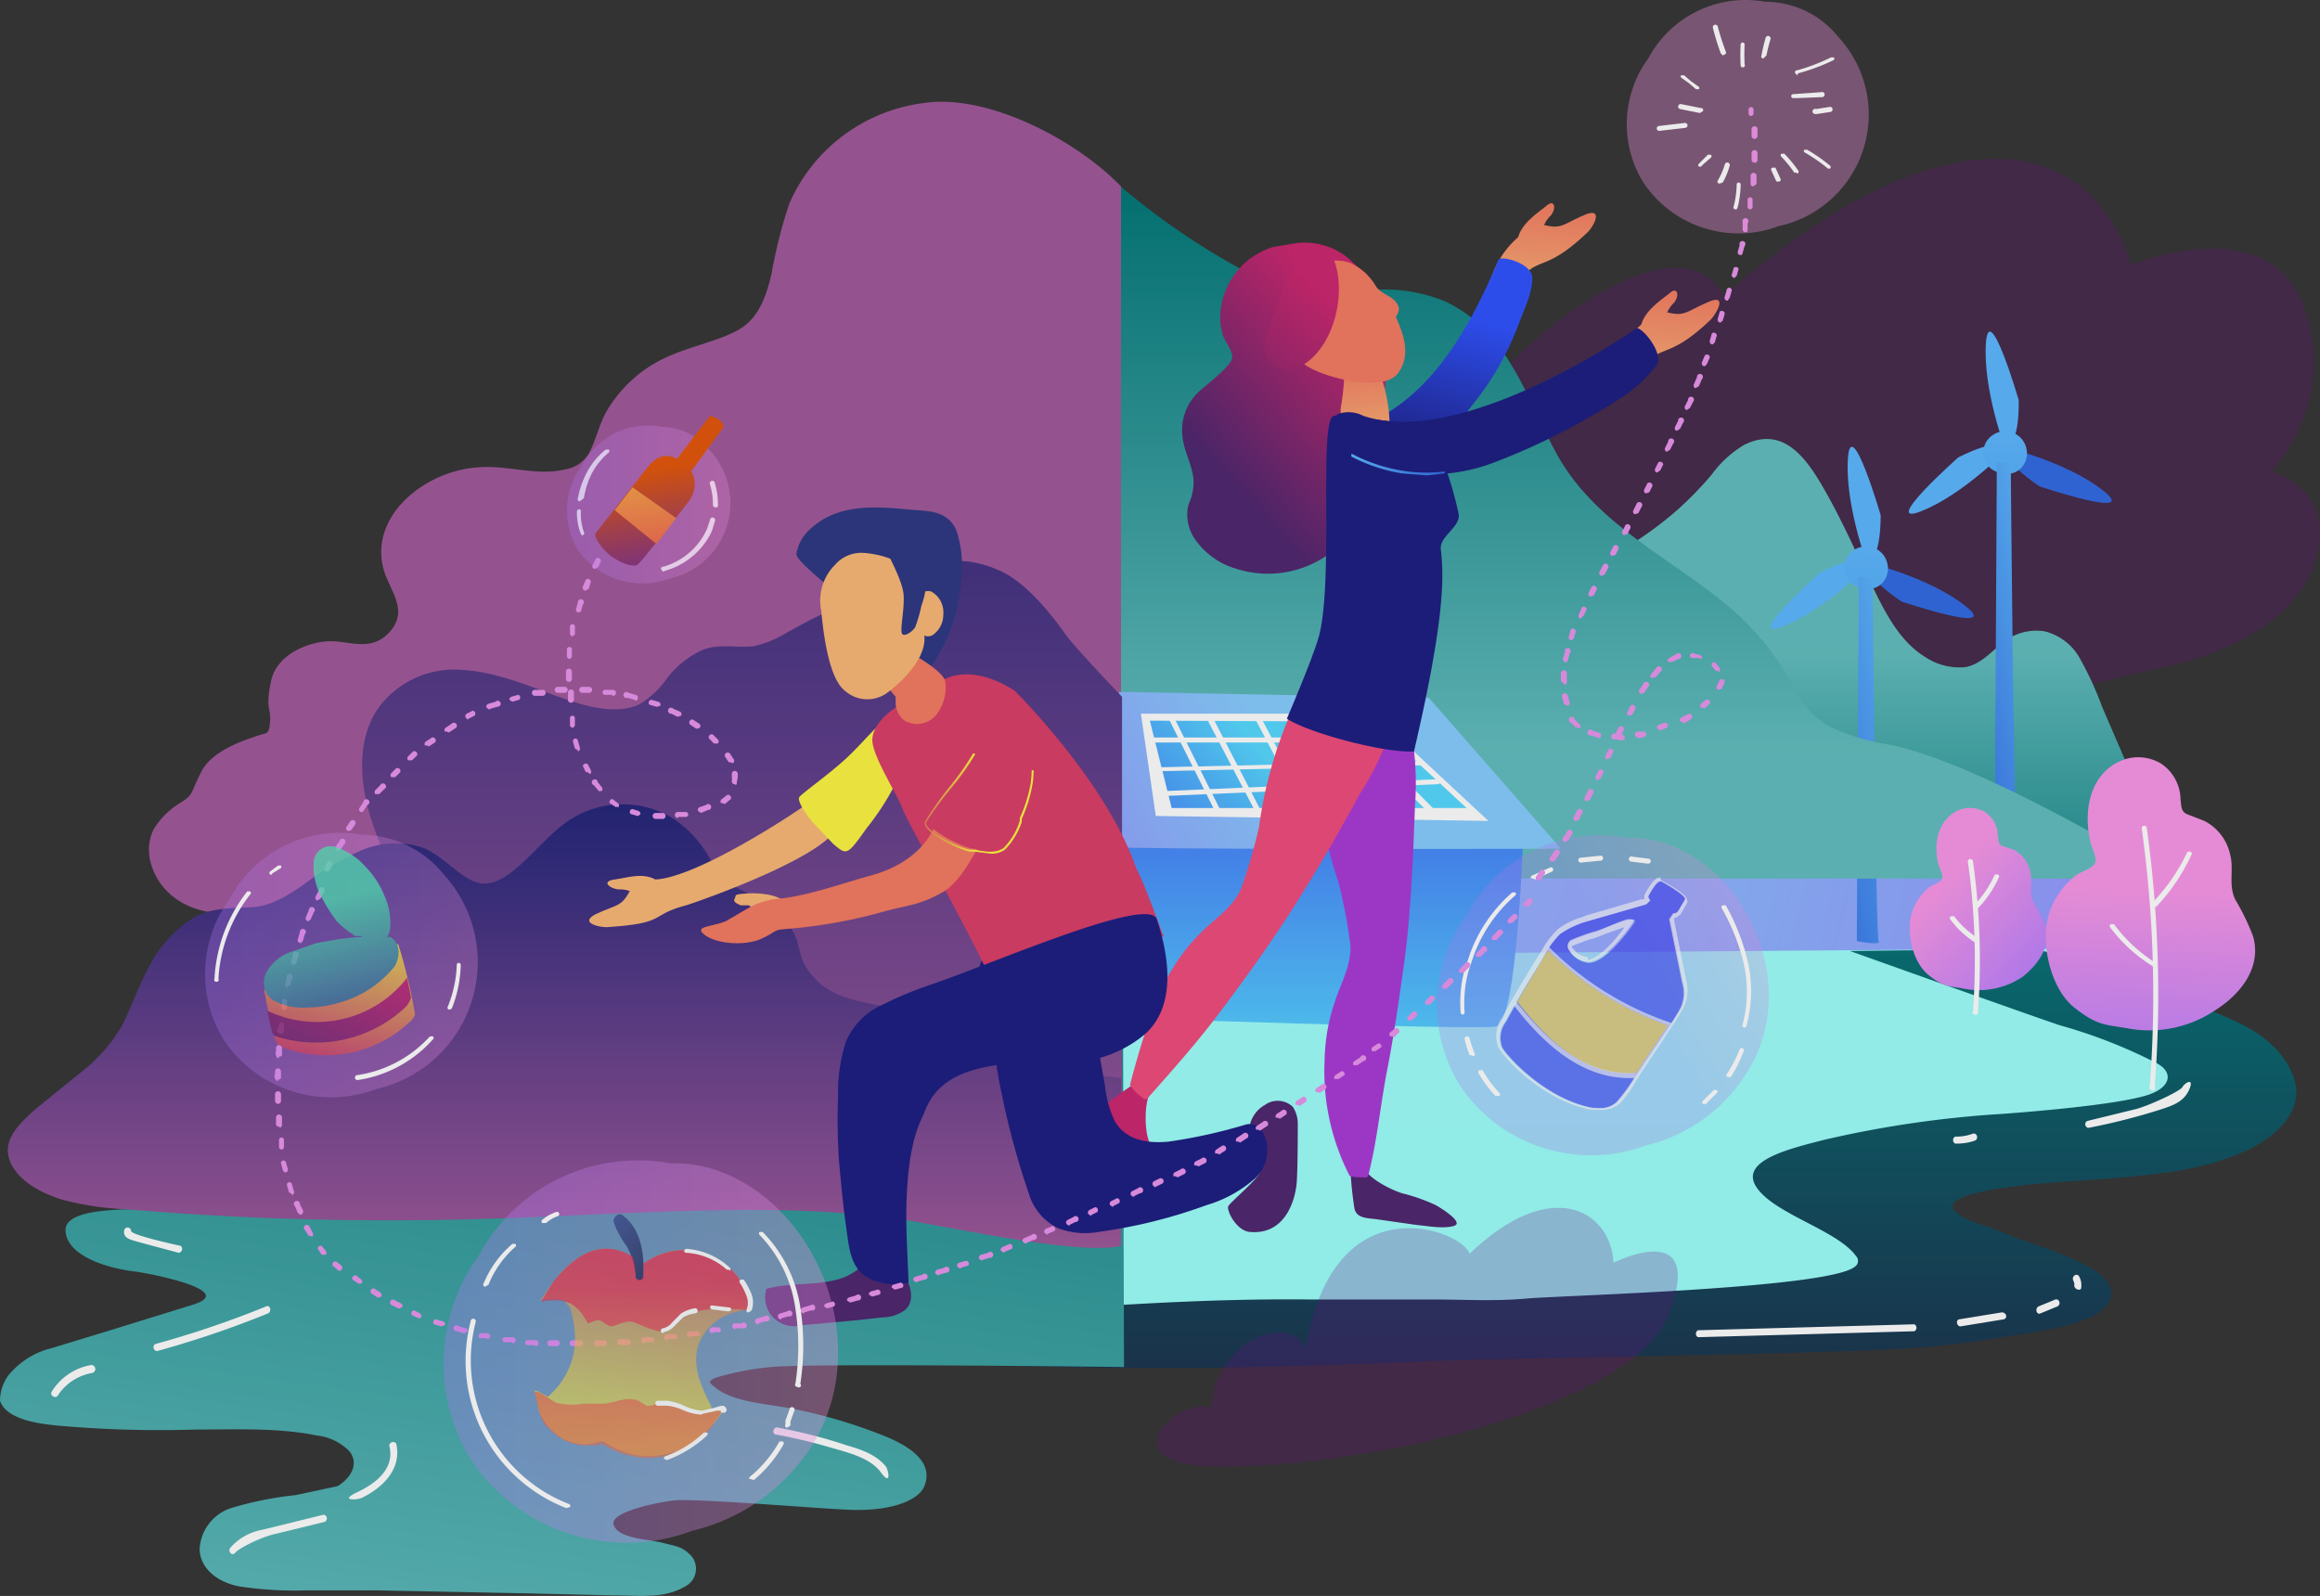 <svg xmlns="http://www.w3.org/2000/svg" xmlns:xlink="http://www.w3.org/1999/xlink" width="620" height="426.539" viewBox="0 0 620 426.539"><rect x="0" y="0" width="620" height="426.539" fill="#333333" stroke="none"/><defs><style>.a{opacity:0.9;}.b{fill:#780890;opacity:0.24;}.c{fill:url(#a);}.d{fill:url(#b);}.e{fill:url(#c);}.f{fill:url(#d);}.g{fill:url(#e);}.h{fill:url(#f);}.i{fill:url(#g);}.j{fill:url(#h);}.k{fill:url(#i);}.l{fill:url(#j);}.m{fill:url(#k);}.n{fill:url(#l);}.o{fill:url(#m);}.p{fill:url(#n);}.q{fill:url(#o);}.r{fill:url(#p);}.s{fill:url(#q);}.t{fill:url(#r);}.u{fill:url(#s);}.v{fill:#fff;}.w{fill:url(#t);}.x{fill:url(#u);}.y{fill:url(#v);}.z{fill:url(#w);}.aa{fill:url(#x);}.ab{fill:url(#y);}.ac{fill:url(#z);}.ad{fill:url(#aa);}.ae{fill:url(#ab);}.af{fill:url(#ac);}.ag{fill:url(#ad);}.ah{fill:url(#ae);}.ai{fill:url(#af);}.aj{fill:url(#ag);}.ak{fill:url(#ah);}.al{fill:url(#ai);}.am{fill:url(#aj);}.an{fill:url(#ak);}.ao{fill:url(#al);}.ap{fill:url(#am);}.aq{fill:url(#an);}.ar{fill:url(#ao);}.as{fill:url(#ap);}.at{fill:url(#aq);}.au{fill:url(#ar);}.av{fill:url(#as);}.aw{fill:url(#at);}.ax{fill:url(#au);}.ay{fill:url(#av);}.az{fill:url(#aw);}.ba{fill:url(#ax);}.bb{fill:url(#ay);}.bc{fill:url(#az);}.bd{fill:url(#ba);}.be{fill:url(#bb);}.bf{opacity:0.29;fill:url(#bc);}.bg{opacity:0.63;}.bh{fill:url(#bd);}.bi{fill:url(#be);}.bj{fill:#e992ec;}.bk{opacity:0.37;fill:url(#bf);}.bl{opacity:0.92;}.bm,.bn,.bo,.bp{opacity:0.66;}.bm{fill:url(#bg);}.bn{fill:url(#bh);}.bo{fill:url(#bi);}.bp{fill:url(#bj);}.bq,.bt{opacity:0.31;}.bq{fill:url(#bk);}.br{fill:url(#bl);}.bs{fill:url(#bm);}.bt{fill:url(#bn);}.bu{opacity:0.77;}.bv{fill:url(#bo);}.bw{fill:url(#bp);}.bx{fill:url(#bq);}.by{opacity:0.39;fill:url(#br);}</style><linearGradient id="a" x1="0.496" y1="0.073" x2="0.503" y2="0.815" gradientUnits="objectBoundingBox"><stop offset="0" stop-color="#9cfffb"/><stop offset="1" stop-color="#9bfffa"/></linearGradient><linearGradient id="b" x1="0.5" y1="0.998" x2="0.5" y2="-0.141" gradientUnits="objectBoundingBox"><stop offset="0" stop-color="#17324d"/><stop offset="1" stop-color="#007677"/></linearGradient><linearGradient id="c" x1="0.331" y1="1.198" x2="0.8" y2="-0.496" gradientUnits="objectBoundingBox"><stop offset="0" stop-color="#61bdbe"/><stop offset="1" stop-color="#007677"/></linearGradient><linearGradient id="d" x1="-0.146" y1="0.495" x2="1.654" y2="0.548" gradientUnits="objectBoundingBox"><stop offset="0" stop-color="#85ccff"/><stop offset="1" stop-color="#9a76ff"/></linearGradient><linearGradient id="e" x1="0.501" y1="0.489" x2="0.501" y2="1.224" xlink:href="#c"/><linearGradient id="f" x1="-59.354" y1="53.725" x2="-59.354" y2="55.779" gradientUnits="objectBoundingBox"><stop offset="0" stop-color="#5ab6ff"/><stop offset="1" stop-color="#2f68e3"/></linearGradient><linearGradient id="g" x1="-638.089" y1="299.179" x2="-638.089" y2="302.621" xlink:href="#f"/><linearGradient id="h" x1="-464.752" y1="-737.533" x2="-464.752" y2="-733.225" xlink:href="#f"/><linearGradient id="i" x1="0.496" y1="0.116" x2="0.298" y2="10.867" xlink:href="#f"/><linearGradient id="j" x1="0.728" y1="-0.092" x2="0.22" y2="1.543" xlink:href="#f"/><linearGradient id="k" x1="-60.023" y1="53.503" x2="-60.023" y2="55.558" xlink:href="#f"/><linearGradient id="l" x1="-636.823" y1="294.923" x2="-636.823" y2="298.365" xlink:href="#f"/><linearGradient id="m" x1="-461.912" y1="-738.19" x2="-461.912" y2="-733.882" xlink:href="#f"/><linearGradient id="n" x1="0.514" y1="0.121" x2="0.316" y2="10.872" xlink:href="#f"/><linearGradient id="o" x1="0.719" y1="-0.09" x2="0.211" y2="1.541" xlink:href="#f"/><linearGradient id="p" x1="0.5" y1="0.83" x2="0.5" y2="0.038" xlink:href="#c"/><linearGradient id="q" x1="-87.713" y1="0.877" x2="-87.753" y2="-0.092" gradientUnits="objectBoundingBox"><stop offset="0" stop-color="#9f5699"/><stop offset="1" stop-color="#202278"/></linearGradient><linearGradient id="r" x1="0.5" y1="1.2" x2="0.5" y2="-0.652" gradientUnits="objectBoundingBox"><stop offset="0" stop-color="#53d8ff"/><stop offset="1" stop-color="#3840f7"/></linearGradient><linearGradient id="s" x1="0.393" y1="0.517" x2="-0.67" y2="0.733" gradientUnits="objectBoundingBox"><stop offset="0" stop-color="#85ccff"/><stop offset="0.38" stop-color="#8dabff"/><stop offset="1" stop-color="#9a76ff"/></linearGradient><linearGradient id="t" x1="0.405" y1="0.523" x2="-0.642" y2="0.797" xlink:href="#r"/><linearGradient id="u" x1="-110.12" y1="1.203" x2="-110.12" y2="-0.412" xlink:href="#q"/><linearGradient id="v" x1="-76.403" y1="0.997" x2="-76.403" y2="0.001" xlink:href="#q"/><linearGradient id="w" x1="0.751" y1="1.643" x2="0.59" y2="1.067" gradientUnits="objectBoundingBox"><stop offset="0" stop-color="#cb236d"/><stop offset="1" stop-color="#4c246d"/></linearGradient><linearGradient id="x" x1="-300.719" y1="-319.226" x2="-301.064" y2="-319.557" xlink:href="#w"/><linearGradient id="y" x1="0.445" y1="1.051" x2="0.554" y2="-0.003" gradientUnits="objectBoundingBox"><stop offset="0" stop-color="#f9b776"/><stop offset="1" stop-color="#f47960"/></linearGradient><linearGradient id="z" x1="0.452" y1="1.042" x2="0.56" y2="-0.012" xlink:href="#y"/><linearGradient id="aa" x1="-2.137" y1="3.37" x2="-3.053" y2="3.831" gradientUnits="objectBoundingBox"><stop offset="0" stop-color="#a737d5"/><stop offset="1" stop-color="#ef497a"/></linearGradient><linearGradient id="ab" x1="-1.784" y1="-36.02" x2="-2.111" y2="-35.5" xlink:href="#aa"/><linearGradient id="ac" x1="0.57" y1="0.248" x2="0.377" y2="0.961" gradientUnits="objectBoundingBox"><stop offset="0" stop-color="#2c50ff"/><stop offset="1" stop-color="#1a1b80"/></linearGradient><linearGradient id="ad" x1="0.749" y1="0.172" x2="0.323" y2="0.789" xlink:href="#w"/><linearGradient id="ae" x1="0.544" y1="1.221" x2="0.438" y2="0.008" xlink:href="#y"/><linearGradient id="af" x1="2.397" y1="-30.16" x2="1.96" y2="-27.057" xlink:href="#ac"/><linearGradient id="ag" x1="4.663" y1="-13.412" x2="3.874" y2="-12.14" xlink:href="#ac"/><linearGradient id="ah" x1="-635.707" y1="95.824" x2="-635.449" y2="94.641" xlink:href="#y"/><linearGradient id="ai" x1="0.69" y1="0.319" x2="-0.475" y2="2.057" xlink:href="#w"/><linearGradient id="aj" x1="0.002" y1="0.5" x2="1.02" y2="0.5" xlink:href="#f"/><linearGradient id="ak" x1="0.88" y1="1.073" x2="0.296" y2="0.393" gradientUnits="objectBoundingBox"><stop offset="0" stop-color="#b37cff"/><stop offset="1" stop-color="#f895e7"/></linearGradient><linearGradient id="al" x1="0.481" y1="1.224" x2="0.507" y2="0.492" xlink:href="#ak"/><linearGradient id="am" x1="5.256" y1="-14.633" x2="5.726" y2="-16.291" gradientUnits="objectBoundingBox"><stop offset="0" stop-color="#2b3582"/><stop offset="1" stop-color="#150e42"/></linearGradient><linearGradient id="an" x1="-10.579" y1="21.226" x2="-10.542" y2="20.231" xlink:href="#w"/><linearGradient id="ao" x1="-5.342" y1="38.886" x2="-4.341" y2="38.886" xlink:href="#w"/><linearGradient id="ap" x1="-643.325" y1="-1736.361" x2="-643.244" y2="-1738.129" xlink:href="#y"/><linearGradient id="aq" x1="1.287" y1="-4.153" x2="1.358" y2="-5.349" xlink:href="#y"/><linearGradient id="ar" x1="-16.976" y1="-166.154" x2="-16.903" y2="-168.974" gradientUnits="objectBoundingBox"><stop offset="0" stop-color="#fdf53f"/><stop offset="1" stop-color="#d93c65"/></linearGradient><linearGradient id="as" x1="-2.017" y1="9.711" x2="-2.24" y2="8.981" xlink:href="#ac"/><linearGradient id="at" x1="-13.033" y1="39.381" x2="-13.005" y2="38.227" xlink:href="#ar"/><linearGradient id="au" x1="-149.024" y1="281.41" x2="-149.253" y2="280.338" xlink:href="#y"/><linearGradient id="av" x1="33.114" y1="-55.551" x2="31.696" y2="-59.562" xlink:href="#y"/><linearGradient id="aw" x1="8.427" y1="-17.105" x2="8.383" y2="-19.188" xlink:href="#y"/><linearGradient id="ax" x1="19.967" y1="-29.135" x2="21.896" y2="-32.39" xlink:href="#am"/><linearGradient id="ay" x1="-2.171" y1="8.02" x2="-1.558" y2="7.028" xlink:href="#ac"/><linearGradient id="az" x1="-48.062" y1="70.495" x2="-48.027" y2="69.827" xlink:href="#y"/><linearGradient id="ba" x1="-28.008" y1="72.32" x2="-27.932" y2="69.789" xlink:href="#ar"/><linearGradient id="bb" y1="0.492" x2="1.029" y2="0.492" gradientUnits="objectBoundingBox"><stop offset="0" stop-color="#e78556"/><stop offset="0.47" stop-color="#fdf53f"/></linearGradient><linearGradient id="bc" x1="0.551" y1="0.472" x2="0.99" y2="0.217" xlink:href="#ak"/><linearGradient id="bd" x1="-332.219" y1="-161.98" x2="-331.34" y2="-160.535" gradientUnits="objectBoundingBox"><stop offset="0" stop-color="#ea4d70"/><stop offset="1" stop-color="#3840f7"/></linearGradient><linearGradient id="be" x1="-406.217" y1="-298.665" x2="-405.362" y2="-296.543" gradientUnits="objectBoundingBox"><stop offset="0" stop-color="#e92556"/><stop offset="1" stop-color="#f9c342"/></linearGradient><linearGradient id="bf" x1="0.001" y1="0.501" x2="1" y2="0.501" xlink:href="#ak"/><linearGradient id="bg" x1="0.421" y1="0.872" x2="0.603" y2="-0.384" xlink:href="#ar"/><linearGradient id="bh" x1="0.361" y1="-1.871" x2="0.754" y2="3.926" xlink:href="#be"/><linearGradient id="bi" x1="0.33" y1="-0.021" x2="0.766" y2="1.001" xlink:href="#am"/><linearGradient id="bj" x1="0.482" y1="0.479" x2="0.786" y2="4.483" xlink:href="#be"/><linearGradient id="bk" x1="0" y1="0.501" x2="0.998" y2="0.501" xlink:href="#ak"/><linearGradient id="bl" x1="0.629" y1="1.316" x2="0.492" y2="0.351" gradientUnits="objectBoundingBox"><stop offset="0" stop-color="#4e1fc7"/><stop offset="1" stop-color="#e25408"/></linearGradient><linearGradient id="bm" x1="0.823" y1="2.591" x2="0.274" y2="-0.921" xlink:href="#be"/><linearGradient id="bn" x1="-0.001" y1="0.499" x2="0.999" y2="0.499" xlink:href="#ak"/><linearGradient id="bo" x1="0.698" y1="-0.107" x2="0.327" y2="1.055" xlink:href="#ar"/><linearGradient id="bp" x1="0.936" y1="0.051" x2="-0.361" y2="1.422" xlink:href="#w"/><linearGradient id="bq" x1="0.41" y1="0.35" x2="0.624" y2="1.366" gradientUnits="objectBoundingBox"><stop offset="0" stop-color="#50e7b7"/><stop offset="1" stop-color="#323992"/></linearGradient><radialGradient id="br" cx="-3.718" cy="-0.981" r="0.692" gradientTransform="translate(-0.106 0) scale(0.965 1)" xlink:href="#ak"/></defs><g class="a" transform="translate(-45.043 -3061.881)"><g transform="translate(45.043 3061.881)"><path class="b" d="M662.33,312.936s42.457-5.838,45.642-34.5c1.592-14.595-12.737-18.575-12.737-18.575s18.31-19.636,8.226-44.845-45.907-10.349-45.907-10.349-9.022-40.069-55.725-24.944c-27.067,8.757-53.072,33.435-53.072,33.435s-6.369-18.84-38.477,2.388c-23.617,15.656-44.58,45.907-44.58,45.907l71.912,82.792Z" transform="translate(-88.095 -133.865)"/><path class="c" d="M714.533,256.9c-9.022-4.776-274.911,1.327-275.442,3.98s-6.1,74.566-8.491,103.224a4.776,4.776,0,0,0,4.511,4.776c45.376-2.123,90.487-5.572,135.863-5.572,10.88,0,21.759.531,32.639.265s20.7-1.592,29.455-6.1,14.329-14.595,8.226-22.821c-2.654-3.715-6.9-4.776-9.553-7.961s-1.327-1.327-.531-1.858a25.208,25.208,0,0,1,6.634-1.327l66.6-13c8.757-1.858,20.964-2.388,24.678-12.472S722.494,260.884,714.533,256.9Z" transform="translate(-146.136 -3.533)"/><path class="d" d="M775.087,292.254c-1.592-7.43-7.43-12.472-13.8-15.922a169.308,169.308,0,0,0-26.8-10.349c-9.288-2.919-20.167-8.757-29.985-10.084l-48.561.531s52.01,18.575,56.256,19.9a136.912,136.912,0,0,1,25.209,9.818c5.042,2.388,4.511,6.368-1.062,8.491s-21.759,3.98-39.273,5.307a287.386,287.386,0,0,0-47.764,6.9c-9.288,2.388-23.086,5.573-18.31,12.737S652.492,331,657.533,337.9a1.858,1.858,0,0,1-.265,2.919c-7.165,5.838-78.811,7.7-87.568,8.491s-16.718.265-25.209.265H511.852c-23.086-.265-46.172,1.061-69.258,2.654-8.492.531-15.391.8-21.229.8-.265,8.491,0,13.8.531,13.8,40.6,1.858,81.2,1.061,121.8-.8,20.167-.8,102.959-1.858,123.391-3.184a226.634,226.634,0,0,0,27.863-2.919c6.634-1.327,29.189-2.919,30.781-11.145s-20.7-13.533-27.332-16.452-10.614-3.184-14.064-6.1,1.857-6.634,34.231-8.491c8.491-.531,17.248-1.327,25.74-2.654C770.31,310.3,776.414,299.419,775.087,292.254Z" transform="translate(-161.579 -2.263)"/><path class="e" d="M623.52,262.9c-10.614,1.592-34.762,13-45.376,14.86s-20.7,3.184-30.516,5.838-15.921,5.573-19.371,12.737-2.123,6.9-4.511,9.553a17.514,17.514,0,0,1-8.226,4.776,81.465,81.465,0,0,1-23.086,2.123L371.7,313.849c-12.737,0-30.782-.8-30.782,5.573s9.818,10.084,18.84,11.145c3.98.531,27.066,5.042,15.391,8.757l-22.29,6.9L337.2,351a21.494,21.494,0,0,0-11.676,7.43,11.676,11.676,0,0,0-2.123,6.634c1.592,4.776,9.553,6.1,15.391,6.634a303.847,303.847,0,0,0,36.885,1.061c10.614,0,22.025-.531,32.374,1.592a14.329,14.329,0,0,1,8.757,4.246c2.654,3.45.265,7.165-3.184,9.288l-11.145,2.388a93.949,93.949,0,0,0-17.248,3.45,12.207,12.207,0,0,0-8.491,11.145c.265,5.307,5.042,8.757,10.614,9.818a97.922,97.922,0,0,0,17.514,1.061H424.5l40.069.8,22.555.531c6.9,0,13.533,1.061,19.371-2.388a5.307,5.307,0,0,0,1.592-8.226c-2.388-2.388-3.45-2.388-7.7-3.45s-11.676-1.061-13-4.776,14.329-6.634,17.779-6.634c11.41,0,41.131,2.654,47.234,2.654,11.941,0,16.718-3.715,17.779-5.838,3.45-7.165-4.511-11.676-11.41-14.329a137.711,137.711,0,0,0-23.617-6.9c-6.634-1.327-14.86-1.592-20.167-5.307-.531-.531-1.858-1.327-1.858-1.858h0c.265-.8,2.123-1.327,3.184-1.592a74.3,74.3,0,0,1,13.268-2.388c9.818-1.062,94.2,0,94.2,0Z" transform="translate(-323.4 9.312)"/><path class="f" d="M469.6,247.7l170.89,1.592,9.553,19.9-168.5,1.327Z" transform="translate(-81.646 -15.823)"/><path class="g" d="M676.488,322l-12.737-30.516-6.634-15.391a87.558,87.558,0,0,0-5.838-12.737,14.86,14.86,0,0,0-9.553-7.43,14.329,14.329,0,0,0-11.941,3.715c-2.919,2.388-5.307,5.042-9.022,5.838a16.451,16.451,0,0,1-10.879-2.654c-7.43-4.511-11.41-13.268-15.125-20.963s-8.492-18.575-13.8-27.066-11.145-12.737-19.371-8.757A28.924,28.924,0,0,0,552.831,214a94.737,94.737,0,0,1-9.287,9.553,98.183,98.183,0,0,1-46.7,22.555,5.042,5.042,0,0,0-5.572-2.123c-17.779,4.246-25.209,22.555-28.128,38.742-1.327,8.226-3.715,17.779.8,25.474s11.41,9.288,18.84,10.614,18.841,1.592,28.128,2.123S676.488,322,676.488,322Z" transform="translate(-95.354 -87.204)"/><g transform="translate(510.098 88.629)"><path class="h" d="M528.488,224.719s-5.838-15.656-5.042-27.863,8.757,15.125,8.757,15.125S532.734,223.923,528.488,224.719Z" transform="translate(-502.829 -193.717)"/><path class="i" d="M542.086,206.179S530.41,218.386,519,222.9s9.818-14.329,9.818-14.329S539.7,202.73,542.086,206.179Z" transform="translate(-515.63 -174.913)"/><path class="j" d="M525.6,205.4s16.452,3.98,26.005,11.676-17.248-1.327-17.248-1.327S524.012,209.115,525.6,205.4Z" transform="translate(-499.413 -174.398)"/><path class="k" d="M534.71,208.653a5.838,5.838,0,0,0-9.287-3.715,5.572,5.572,0,0,0-1.858,6.634,5.307,5.307,0,0,0,2.919,2.919l2.123.531a5.042,5.042,0,0,0,4.511-1.327,5.573,5.573,0,0,0,1.592-5.042Z" transform="translate(-503.213 -177.121)"/><path class="l" d="M524.831,206.9l-.531,97.121s6.634,1.327,5.838,0-1.592-97.121-1.592-97.121Z" transform="translate(-501.294 -171.918)"/></g><g transform="translate(473.214 119.411)"><path class="m" d="M514.588,236.319s-5.838-15.656-5.042-27.863,8.757,15.125,8.757,15.125S518.568,235.522,514.588,236.319Z" transform="translate(-488.928 -205.317)"/><path class="n" d="M528.186,217.779S516.51,229.986,505.1,234.5s9.818-14.329,9.818-14.329S525.532,214.33,528.186,217.779Z" transform="translate(-501.73 -186.513)"/><path class="o" d="M511.7,217s16.452,3.98,26.005,11.676-17.248-1.327-17.248-1.327S510.112,220.715,511.7,217Z" transform="translate(-485.513 -185.998)"/><path class="p" d="M520.71,220.253a5.838,5.838,0,0,0-9.288-3.715,5.572,5.572,0,0,0-1.857,6.634,5.307,5.307,0,0,0,2.919,2.919l2.123.531a5.042,5.042,0,0,0,4.511-1.327A5.573,5.573,0,0,0,520.71,220.253Z" transform="translate(-489.478 -188.721)"/><path class="q" d="M510.931,218.4l-.531,97.386s6.634,1.327,5.838,0-1.592-97.121-1.592-97.121Z" transform="translate(-487.394 -183.683)"/></g><path class="r" d="M655.016,330.021a58.377,58.377,0,0,1-14.595-4.246,22.289,22.289,0,0,1-10.349-10.349,72.97,72.97,0,0,0-19.106-23.352c-15.656-12.737-34.762-21.494-44.846-40.069-5.572-10.349-9.287-21.229-16.718-30.251a36.62,36.62,0,0,0-12.737-10.084,41.928,41.928,0,0,0-18.31-3.184c-6.9,0-13.8,1.061-20.433-.265a61.829,61.829,0,0,1-17.514-6.1,193.447,193.447,0,0,1-31.843-22.29l-.8-.531c-3.715-2.919-13-.8-13.8,5.838a685.406,685.406,0,0,0-4.511,133.21c.8,12.737,2.388,25.209,3.715,37.681.265,3.45,2.388,8.491,5.838,9.022,9.818,1.061,291.363.8,291.363.8S680.756,335.063,655.016,330.021Z" transform="translate(-150.305 -131.048)"/><path class="s" d="M344.765,382.942c6.634,5.307,15.391,5.042,23.617,4.246,3.184-.265,229.8,2.654,229.8,2.654V368.082h0V343.138h0V193.211c-11.676-12.206-35.558-24.944-52.806-22.29a45.376,45.376,0,0,0-35.823,26.8,130.291,130.291,0,0,0-4.776,18.84c-1.327,5.573-3.184,11.41-8.226,14.595s-13.8,4.776-20.433,7.961a35.559,35.559,0,0,0-15.656,14.595c-1.858,3.45-2.654,7.43-4.511,10.88a9.022,9.022,0,0,1-6.369,4.246c-7.7,1.858-15.656-1.327-23.617-.531-14.064,1.061-29.189,13.268-24.678,27.863,1.858,5.573,6.368,10.349,1.592,15.922s-10.614,2.654-15.922,2.654-14.329,3.184-15.921,10.614,0,7.165-.265,10.88-1.061,2.919-3.184,3.715-11.941,3.45-15.125,9.553-1.858,5.838-5.307,8.226a20.963,20.963,0,0,0-7.43,7.165C336.539,371,339.458,378.7,344.765,382.942Z" transform="translate(-298.593 -143.369)"/><path class="t" d="M545.589,251.049s-1.592,49.622-7.165,50.683S435.2,299.344,435.2,299.344l2.388-58.644Z" transform="translate(-138.53 -27.398)"/><g transform="translate(298.764 184.909)"><path class="u" d="M519.075,231.592,436.284,230s.531,23.617-.265,35.293c-.265,2.388,1.327,6.369,2.919,6.369,29.455.531,115.431.265,115.431.265Z" transform="translate(-435.989 -230)"/><g transform="translate(6.132 5.838)"><path class="v" d="M438.3,232.2l3.98,27.332,88.895,1.327L500.394,232.2Z" transform="translate(-438.3 -232.2)"/><path class="w" d="M439.2,232.9l5.838,23.352h78.811l-24.944-23.086Z" transform="translate(-436.812 -231.042)"/><path class="v" d="M454.1,258.708l-.531-.531-12.207-24.413a.8.8,0,1,1,1.327-.531L454.9,257.647a.8.8,0,0,1-.265,1.061Z" transform="translate(-433.668 -231.907)"/><path class="v" d="M458.611,258.457h-.531l-12.737-24.413a.8.8,0,1,1,1.327-.8l12.737,24.678a.8.8,0,0,1-.265,1.061Z" transform="translate(-427.033 -231.391)"/><path class="v" d="M463.762,259.365l-.531-.531-13.268-25.209a.774.774,0,0,1,1.327-.8l13.268,25.209a.8.8,0,0,1-.265,1.061Z" transform="translate(-419.182 -231.768)"/><path class="v" d="M467.9,259.1l-.8-.531L454.9,233.358a.8.8,0,0,1,1.327-.531l12.206,25.209a.8.8,0,0,1-.265,1.061Z" transform="translate(-410.851 -231.501)"/><path class="v" d="M483.473,258.5h-.531c-9.287-9.288-23.352-23.617-24.413-24.413a.774.774,0,1,1,.8-1.327c1.061.531,17.779,17.514,24.944,24.678a.8.8,0,0,1,0,1.061Z" transform="translate(-405.457 -231.437)"/><path class="v" d="M504.791,235.927H439.513a.663.663,0,0,1,0-1.327h65.013a.663.663,0,1,1,0,1.327Z" transform="translate(-437.391 -228.231)"/><path class="v" d="M440.413,239.919a.663.663,0,1,1,0-1.327L510.733,237a.531.531,0,0,1,0,1.061l-70.32,1.592Z" transform="translate(-435.902 -224.263)"/><path class="v" d="M440.913,243.311a.663.663,0,1,1,0-1.327l73.5-3.184h0a.663.663,0,1,1,0,1.327Z" transform="translate(-435.075 -221.286)"/></g></g><path class="x" d="M358.252,348.909c.8,8.757,7.165,14.595,14.86,18.044s18.044,4.246,27.067,4.511a286.615,286.615,0,0,0,32.108-1.327c21.759-1.858,43.253-3.184,65.013-3.45s42.988.8,64.747,1.592c3.184,0,3.715-2.654,3.715-5.838a5.831,5.831,0,0,0,0-1.327v-108s-12.472-13-15.125-16.718-9.818-13.533-17.514-16.983-15.391-3.715-21.494.8a28.125,28.125,0,0,0-7.165,8.757l-1.061,1.592h0l-5.042-1.592c-8.226-1.327-15.125,3.184-22.025,6.9a28.659,28.659,0,0,1-9.022,3.715c-4.776.531-9.288-.8-13.8,1.061a24.942,24.942,0,0,0-9.287,7.43,23.881,23.881,0,0,1-7.7,7.165c-6.9,2.919-15.391,0-22.025-2.388s-15.921-6.369-24.678-6.9a25.209,25.209,0,0,0-22.555,9.818c-5.042,6.9-5.307,15.922-3.715,24.148s6.1,16.983,8.492,25.474a24.148,24.148,0,0,1,.8,12.737,30.251,30.251,0,0,1-5.573,9.553C362.5,333.784,357.456,340.683,358.252,348.909Z" transform="translate(-265.907 -66.879)"/><path class="y" d="M325.007,337.315c2.388,5.042,8.491,7.961,13.268,9.553a77.215,77.215,0,0,0,16.983,2.654q40.6,3.45,81.2,2.919c27.067-.265,53.868-2.388,80.934-2.654a339.129,339.129,0,0,1,39.538,1.592c12.737,1.327,52.276,10.88,64.747,7.961V314.494s-14.329-1.858-15.656-1.592h-.8a16.186,16.186,0,0,0-5.573-1.327,4.511,4.511,0,0,0-3.98,1.592,22.028,22.028,0,0,1-6.1-1.857c-5.042-2.654-8.491-7.43-13.268-10.349a42.458,42.458,0,0,0-12.206-4.511c-7.43-1.858-17.514-2.123-23.351-7.7S536.5,280,534.109,275.487a23.352,23.352,0,0,0-10.88-9.818,40.068,40.068,0,0,1-6.9-3.715,18.308,18.308,0,0,1-4.246-5.573,30.516,30.516,0,0,0-10.349-11.41,26.005,26.005,0,0,0-28.924,1.592c-4.511,3.45-7.961,7.7-12.206,11.41s-8.226,5.838-12.472,3.715-7.961-6.634-13-8.757a23.352,23.352,0,0,0-16.718.8,76.687,76.687,0,0,0-15.125,9.022c-4.246,2.919-8.757,5.838-14.064,6.1s-11.41,0-16.452,3.45a33.7,33.7,0,0,0-10.614,11.941c-2.919,5.307-4.776,10.88-7.43,16.187a43.516,43.516,0,0,1-10.614,12.207L331.641,322.72C327.66,326.435,322.088,330.946,325.007,337.315Z" transform="translate(-322.088 -26.361)"/><g transform="translate(295.332 54.328)"><path class="z" d="M482.223,289.295a49.619,49.619,0,0,0-9.022-3.184c-2.654-.8-9.288-3.98-10.349-7.165s-3.184-1.592-3.184,0a.531.531,0,0,0-.265.531,97.152,97.152,0,0,0,1.061,10.614c.531,2.654,3.184,2.654,5.572,2.919l11.145,1.592c2.919.265,6.9,1.061,9.818.265S484.081,290.356,482.223,289.295Z" transform="translate(-393.848 -21.523)"/><path class="aa" d="M447.975,294.04a49.62,49.62,0,0,0-1.858-9.288c-.8-2.654-1.061-10.084,1.062-12.737s-.265-3.45-1.858-2.919h-.8a97.115,97.115,0,0,0-8.757,6.1c-2.123,1.858-.531,3.98,0,6.1a71.516,71.516,0,0,0,4.246,10.349c1.592,3.184,2.388,6.634,4.776,8.491S448.24,296.428,447.975,294.04Z" transform="translate(-434.696 -35.026)"/><path class="ab" d="M498.67,184c-5.573,2.388-5.838,3.715-10.349,2.654h-.265A7.7,7.7,0,0,1,489.913,184c1.592-2.123.8-4.246-1.061-2.654s-6.634,4.511-7.7,8.491a24.148,24.148,0,0,0-7.7,12.737c-1.061,6.9,6.9.8,6.9.8,5.838-9.553,6.9-2.919,19.371-14.86C501.588,186.654,503.977,181.612,498.67,184Z" transform="translate(-370.756 -180.791)"/><path class="ac" d="M511.07,192.8c-5.573,2.388-5.838,3.715-10.349,2.654h-.265a7.7,7.7,0,0,1,1.858-2.654c1.592-2.123.8-4.246-1.061-2.654s-6.634,4.511-7.7,8.491a24.146,24.146,0,0,0-7.7,12.737c-1.061,6.9,6.9.8,6.9.8,5.838-9.553,6.9-2.919,19.371-14.86C513.989,195.188,516.642,190.146,511.07,192.8Z" transform="translate(-350.251 -166.239)"/><path class="ad" d="M482.073,252.282a3.45,3.45,0,0,0-2.654-2.654l.531-6.1a23.351,23.351,0,0,0,0-9.022,3.98,3.98,0,0,0-4.776-3.184,4.776,4.776,0,0,0-6.368-5.042c-5.573,2.123-8.492,8.226-10.349,13.533a45.643,45.643,0,0,0-2.388,18.044,113.575,113.575,0,0,0,5.838,29.72,141.974,141.974,0,0,1,3.184,16.717c.266,5.573-2.653,10.349-4.246,15.391a51.216,51.216,0,0,0-2.654,15.391,61.032,61.032,0,0,0,6.634,30.781c.265.531,3.45.531,3.98.531a.8.8,0,0,0,1.061-.531c2.388-9.287,3.184-18.575,5.042-28.128s3.184-18.84,4.511-28.393,1.858-18.84,2.388-28.393q.265-6.9.531-13.8a79.069,79.069,0,0,0-.266-14.86Z" transform="translate(-399.535 -106.045)"/><path class="ae" d="M505.928,252.788a3.45,3.45,0,0,0-1.327-3.715l3.184-5.042a23.354,23.354,0,0,0,3.98-7.961,3.98,3.98,0,0,0-2.919-4.776,4.777,4.777,0,0,0-3.45-7.165c-5.838-.531-11.41,3.45-15.391,7.43a45.639,45.639,0,0,0-10.349,15.125,113.57,113.57,0,0,0-7.961,29.189,141.988,141.988,0,0,1-4.776,16.452c-2.123,5.042-6.9,7.961-10.614,11.676a51.208,51.208,0,0,0-9.288,12.472c-5.042,9.288-9.818,28.393-9.818,28.393a11.409,11.409,0,0,0,3.45,3.45.8.8,0,0,0,1.327,0c6.369-7.165,12.737-14.329,18.575-22.025s11.41-15.391,16.718-23.352,10.084-15.921,14.86-24.148l6.634-11.941a79.077,79.077,0,0,0,7.164-14.064Z" transform="translate(-430.555 -109.205)"/><path class="af" d="M504.353,186.747c-7.961,19.106-19.9,40.6-41.661,45.907a8.491,8.491,0,0,0-5.838,3.184,4.511,4.511,0,0,0,.8,5.838,5.838,5.838,0,0,0,4.511,1.061,33.7,33.7,0,0,0,17.514-2.919,43.519,43.519,0,0,0,17.514-14.064,76.425,76.425,0,0,0,12.737-22.29c1.327-3.45,3.715-8.491,3.45-12.206S504.883,185.421,504.353,186.747Z" transform="translate(-399.26 -171.597)"/><path class="ag" d="M496.722,219.1a89.686,89.686,0,0,0-2.388-15.656,35.842,35.842,0,0,0-2.654-8.226,1.592,1.592,0,0,0-.265-2.388l-2.388-1.857L487.7,189.65a18.31,18.31,0,0,0-16.187-4.511l-4.776.8a19.9,19.9,0,0,0-14.064,17.779,15.922,15.922,0,0,0,.531,5.307c.531,2.123,2.653,4.246,2.653,6.368s-6.368,6.9-9.022,9.288a14.064,14.064,0,0,0-4.246,12.206c.531,4.246,3.184,8.491,2.919,12.472s-1.327,4.511-1.592,6.634a11.675,11.675,0,0,0,1.592,7.43,20.168,20.168,0,0,0,11.411,8.491,27.863,27.863,0,0,0,25.209-4.246,16.984,16.984,0,0,0,6.368-10.084c.8-4.776-1.327-9.288-1.061-13.8a8.491,8.491,0,0,1,2.919-5.042,24.942,24.942,0,0,0,3.98-5.838,29.455,29.455,0,0,0,2.388-13.8Z" transform="translate(-421.88 -174.234)"/><path class="ah" d="M465.277,196.727a5.307,5.307,0,0,0-4.511,1.592,1.592,1.592,0,0,0-1.327,1.592,78.809,78.809,0,0,1-.8,8.226c-.531,2.123-.265,4.776,2.123,5.573s10.084,3.184,10.614.8S470.319,197.258,465.277,196.727Z" transform="translate(-395.476 -154.51)"/><path class="ai" d="M539.4,193.439c-17.248,11.676-51.745,30.516-72.973,23.352a8.492,8.492,0,0,0-6.634-.531,4.511,4.511,0,0,0-2.388,5.307,8.491,8.491,0,0,0,2.654,3.45c4.246,3.98,11.41,6.1,16.983,6.9a48.56,48.56,0,0,0,23.617-2.388,179.11,179.11,0,0,0,35.027-17.779,36.618,36.618,0,0,0,9.288-8.757C546.569,199.543,540.466,192.643,539.4,193.439Z" transform="translate(-397.426 -159.979)"/><path class="aj" d="M494.131,237.759c-.265-3.45,5.307-5.838,4.776-9.288a89.144,89.144,0,0,0-4.776-15.656c-1.592-3.98-3.715-7.165-8.226-8.226s-15.656-2.123-20.167-2.388,0,44.049-4.246,59.175c-1.858,6.369-8.491,21.759-8.491,21.759,6.1,3.98,26.536,9.288,33.966,8.757C495.457,255.538,494.927,244.658,494.131,237.759Z" transform="translate(-404.428 -145.389)"/><path class="ak" d="M454.889,193.828a11.676,11.676,0,0,1,14.595-6.634,15.656,15.656,0,0,1,6.9,6.369c1.592,2.123,4.246,2.388,5.573,4.511s-.531,3.184-.265,3.715c2.123,4.776,3.98,10.084.531,14.86s-16.717,1.858-22.29-.8-2.388-2.654-4.776-6.9a17.513,17.513,0,0,1-.266-15.125Z" transform="translate(-403.929 -171.248)"/><path class="al" d="M469.183,187.582a2.919,2.919,0,0,0-3.715-1.592,3.715,3.715,0,0,0-3.45.265c-4.776,2.919-6.1,9.288-7.961,14.329s-6.1,12.472-.531,15.656a4.776,4.776,0,0,0,5.838-.265,3.184,3.184,0,0,0,2.388-.531C469.714,209.872,472.633,196.073,469.183,187.582Z" transform="translate(-408.139 -172.697)"/><path class="am" d="M479.667,211.838l-6.634-.531A44.578,44.578,0,0,1,459.5,206.8V206a43.782,43.782,0,0,0,13.268,4.511,39.008,39.008,0,0,0,11.676.265v.531Z" transform="translate(-393.68 -139.105)"/></g><g transform="translate(510.361 215.94)"><path class="an" d="M552.006,273.288a41.668,41.668,0,0,0-3.184-6.368c-1.327-2.654-.265-5.307-.8-7.961a8.758,8.758,0,0,0-4.511-6.1l-3.184-1.062c-1.061-.531-.8-1.592-1.061-2.654a7.7,7.7,0,0,0-3.45-6.369,7.96,7.96,0,0,0-6.9-.531c-5.573,2.388-6.9,8.757-5.573,14.329.265,1.061,1.327,2.919,1.062,3.98s-2.388,1.592-3.184,2.123a13.8,13.8,0,0,0-4.777,6.634c-1.857,5.307,0,13.533,4.246,16.983s5.573,2.919,9.553,3.715a20.963,20.963,0,0,0,15.656-3.184C549.883,283.637,553.6,278.86,552.006,273.288Z" transform="translate(-515.729 -241.694)"/><path class="v" d="M523.5,288.342h0a.531.531,0,0,1-.531-.8,187.6,187.6,0,0,0-1.327-39.8.69.69,0,1,1,1.327-.265,188.94,188.94,0,0,1,1.327,40.334.531.531,0,0,1-.8.531Z" transform="translate(-506.067 -233.131)"/><path class="v" d="M522.943,257.157h-.531a.531.531,0,0,1,0-.8,28.657,28.657,0,0,0,5.307-7.961h.8a.531.531,0,0,1,.266.8,29.983,29.983,0,0,1-5.573,8.226Z" transform="translate(-504.976 -230.605)"/><path class="v" d="M527.02,259.765h-.265a24.411,24.411,0,0,1-6.9-6.369.531.531,0,0,1,.265-.8h.8a23.088,23.088,0,0,0,6.369,5.838.531.531,0,0,1,.266.8Z" transform="translate(-509.053 -223.66)"/></g><g transform="translate(546.721 202.398)"><path class="ao" d="M584.808,284.379a62.627,62.627,0,0,0-4.776-9.818c-1.858-3.98-.266-7.961-1.327-11.941a13.268,13.268,0,0,0-6.9-9.022l-4.777-1.858c-1.592-.8-1.327-2.388-1.592-3.715a11.676,11.676,0,0,0-5.307-9.818,11.941,11.941,0,0,0-10.349-.8c-8.492,3.45-10.349,13.268-8.492,21.494.265,1.592,1.858,4.246,1.327,5.838s-3.715,2.388-4.776,3.184a20.963,20.963,0,0,0-7.43,10.084c-2.654,7.961.265,20.433,6.634,25.474s8.492,4.511,14.329,5.573a31.578,31.578,0,0,0,23.617-5.042C581.624,299.77,587.2,292.606,584.808,284.379Z" transform="translate(-529.431 -236.591)"/><path class="v" d="M541.762,314.093h0a.531.531,0,0,1-.531-.8,323.741,323.741,0,0,0-2.123-68.993.677.677,0,1,1,1.327-.265,325.072,325.072,0,0,1,2.123,69.258.563.563,0,1,1-.8.8Z" transform="translate(-513.452 -225.174)"/><path class="v" d="M540.843,260.429h-.531a.531.531,0,0,1,0-.8A49.879,49.879,0,0,0,549.6,246.1h.8a.531.531,0,0,1,.265.8,51.217,51.217,0,0,1-9.553,14.064Z" transform="translate(-511.736 -220.867)"/><path class="v" d="M547.9,264.81h-.265A41.661,41.661,0,0,1,535.956,254.2a.531.531,0,0,1,.265-.8h.8a40.335,40.335,0,0,0,11.145,10.349.531.531,0,0,1,.265.8Z" transform="translate(-518.791 -208.796)"/></g><path class="v" d="M339.281,297.8a15.391,15.391,0,0,0-10.614,7.165c-.531,1.061,1.061,1.858,1.592,1.061a13.8,13.8,0,0,1,9.288-6.1A1.083,1.083,0,0,0,339.281,297.8Z" transform="translate(-314.868 67.022)"/><path class="v" d="M339.763,303.9a263.236,263.236,0,0,0,29.72-10.084c1.061-.531.531-2.388-.531-1.858a263.2,263.2,0,0,1-29.72,10.084,1.061,1.061,0,0,0,.531,1.858Z" transform="translate(-297.836 57.207)"/><path class="v" d="M369.3,306.463c1.592,6.1-3.45,10.084-8.492,12.472s-.265,2.123,1.061,1.592c5.573-2.654,10.88-7.7,9.288-14.595a1.061,1.061,0,0,0-1.858.531Z" transform="translate(-265.28 79.853)"/><path class="v" d="M371.431,312.918l-16.187,3.98a14.86,14.86,0,0,0-8.492,4.776c-.8,1.061.531,2.388,1.327,1.327s6.9-4.246,10.88-5.042l13-3.184C373.023,314.245,372.493,312.653,371.431,312.918Z" transform="translate(-285.19 91.972)"/><path class="v" d="M431.315,314.465c-2.654-3.184-6.634-4.511-10.349-5.573a135.345,135.345,0,0,0-18.575-4.776c-1.061-.265-1.592,1.592-.531,1.858a136.634,136.634,0,0,1,14.595,3.45c4.511,1.327,10.614,2.654,13.533,6.634S432.111,315.526,431.315,314.465Z" transform="translate(-194.616 77.423)"/><path class="v" d="M335.913,284.86c-.265,2.123,2.123,2.388,3.715,2.919l10.88,2.919a1.061,1.061,0,0,0,.531-1.857c-1.327-.265-13.268-2.919-13.268-3.98A.929.929,0,0,0,335.913,284.86Z" transform="translate(-302.743 44.139)"/><path class="v" d="M520.641,277.172a14.861,14.861,0,0,0,5.307-.8c1.062-.531.531-2.123-.531-1.858a13.261,13.261,0,0,1-4.776.8,1.061,1.061,0,0,0,0,1.858Z" transform="translate(1.849 28.475)"/><path class="v" d="M534.456,281.521a169.265,169.265,0,0,0,19.637-5.042c3.184-1.061,5.838-2.123,7.164-5.307s-1.327-1.592-1.857-.531-8.492,4.776-12.206,5.838l-13,3.184C532.864,279.929,533.394,281.787,534.456,281.521Z" transform="translate(23.858 19.88)"/><path class="v" d="M494.741,297.15l57.848-1.592a1.061,1.061,0,0,0,0-1.858l-57.848,1.592a1.062,1.062,0,0,0,0,1.858Z" transform="translate(-40.979 60.242)"/><path class="v" d="M521.591,296.215,533,294.357c1.062-.265.8-1.858-.531-1.858l-11.41,1.858C520,294.623,520.53,296.48,521.591,296.215Z" transform="translate(2.491 58.258)"/><path class="v" d="M529.591,294.933l4.511-1.858c1.061-.531.531-2.123-.531-1.858l-4.511,1.858C528,293.607,528.53,295.464,529.591,294.933Z" transform="translate(15.72 56.09)"/><path class="v" d="M534.389,292.125a4.778,4.778,0,0,0-.531-2.919c-.531-1.061-2.123-.265-1.592,1.061a2.123,2.123,0,0,1,.265,1.327C532.532,292.656,534.389,293.187,534.389,292.125Z" transform="translate(21.801 51.998)"/><path class="b" d="M561.959,296.648c-.8-14.064-16.718-23.351-38.477-2.388-1.858-6.369-36.619-19.637-43.784,25.474-4.246-10.084-24.148-2.388-25.209,15.656-9.022-2.919-27.6,14.595-.265,15.656,36.885,1.327,112.777-14.86,122.6-40.865S561.959,296.648,561.959,296.648Z" transform="translate(-130.752 40.842)"/><g transform="translate(157.467 135.635)"><path class="ap" d="M446.325,217.452c-2.123-4.776-6.634-5.042-10.614-5.307-9.288-.8-20.433-2.388-28.393,5.042a11.411,11.411,0,0,0-3.715,6.634c-.265,2.388,15.391,13.533,16.452,16.187,2.654,6.9,15.921,18.84,18.31,15.656a45.907,45.907,0,0,0,9.288-25.209A29.188,29.188,0,0,0,446.325,217.452Z" transform="translate(-348.251 -211.431)"/><path class="aq" d="M465.717,277.32a8.225,8.225,0,0,0-1.327-4.511,5.838,5.838,0,0,0-7.43-.531,8.227,8.227,0,0,0-4.245,6.9,2.12,2.12,0,0,0,0,.8,12.473,12.473,0,0,1,2.654,2.919,14.035,14.035,0,0,0,0,1.857,37.174,37.174,0,0,1,.265,5.307c0,1.592-7.961,8.226-8.491,9.288s2.123,6.634,5.838,6.9c9.818.8,12.207-9.287,12.472-13.533S465.717,278.382,465.717,277.32Z" transform="translate(-276.361 -112.615)"/><path class="ar" d="M437.985,292.042A10.349,10.349,0,0,0,429.228,287h-1.061a15.125,15.125,0,0,1-8.491,5.838c-6.1,1.592-12.472.8-18.575,2.388h-.265a7.7,7.7,0,0,0,9.287,9.818l14.595-1.327,7.165-.8a10.349,10.349,0,0,0,5.838-1.858C440.373,298.941,439.577,294.961,437.985,292.042Z" transform="translate(-353.445 -86.472)"/><g transform="translate(38.732 103.102)"><path class="as" d="M411.037,253.509c0-2.388-5.838-3.45-10.084-3.184s-2.919.531-3.45,1.327.265,1.327,1.592,1.857h2.123l2.388,1.327C406.791,256.693,411.037,255.1,411.037,253.509Z" transform="translate(-397.337 -250.285)"/></g><path class="at" d="M446.318,243.041c-1.061-1.061-4.246-2.654-5.838-1.327s-28.659,19.371-40.069,19.9c-3.45-1.857-7.165-.531-10.88,0S388.2,264,390.592,264.27a7.431,7.431,0,0,1,3.184.531h-.266c-2.123,3.98-3.184,3.45-8.491,5.838s0,3.715,2.388,3.715c16.452-1.061,11.145-3.184,21.229-5.838,4.246-1.327,34.231-11.941,39.8-19.9a3.715,3.715,0,0,0-2.123-5.573Z" transform="translate(-382.741 -162.189)"/><path class="au" d="M429.448,250.318l2.654-5.838a15.124,15.124,0,0,0,1.857-6.1c0-2.388-4.776-5.307-6.368-5.573s-6.634,6.369-11.676,10.88-11.145,8.757-11.941,9.818,2.654,5.838,3.98,7.165L413,265.975c3.715,3.184,3.715,3.184,9.022-4.246a68.2,68.2,0,0,0,7.43-11.411Z" transform="translate(-347.827 -176.101)"/><path class="av" d="M497.8,307.681a3.98,3.98,0,0,0-4.511-1.592,139.049,139.049,0,0,1-20.433,4.511c-5.573.531-11.676-.265-14.595-5.838a29.453,29.453,0,0,1-2.388-8.757l-1.858-10.614-3.45-21.494c-.531-3.184-1.061-6.634-4.246-8.491a15.39,15.39,0,0,0-8.492-1.327c-5.838.265-12.206,2.388-14.86,7.961s.265,12.472,1.858,18.044,1.857,10.349,2.919,15.391a214.939,214.939,0,0,0,7.7,28.924,15.125,15.125,0,0,0,7.7,9.287,20.167,20.167,0,0,0,10.88,1.061,137.455,137.455,0,0,0,28.924-7.165,34.231,34.231,0,0,0,13-7.165A10.349,10.349,0,0,0,497.8,307.681Z" transform="translate(-317.995 -141.118)"/><path class="aw" d="M481.694,279.884C473.733,256.8,449.32,232.65,449.32,232.65c-7.43-4.776-14.595-5.838-20.167-2.388h-.266a58.646,58.646,0,0,0-12.206,7.43s-6.369,4.246-5.307,9.287,6.634,13.533,7.961,17.248,22.556,41.13,24.413,48.03c.265.8,12.472,5.838,45.376-14.064C488.859,298.194,484.613,285.457,481.694,279.884Z" transform="translate(-335.591 -183.641)"/><path class="ax" d="M419.776,226.276c-1.592-.8-2.919-1.327-4.511-.531a11.146,11.146,0,0,0-3.98,4.511,1.857,1.857,0,0,0,.531,2.123h.531l3.98,5.042,1.327,1.592a5.814,5.814,0,0,0,0,.8v.531a6.1,6.1,0,0,0,2.388,5.042,6.634,6.634,0,0,0,8.492-1.592,11.676,11.676,0,0,0,2.388-8.757C430.656,232.114,421.368,227.072,419.776,226.276Z" transform="translate(-335.767 -188.412)"/><path class="ay" d="M422.7,226.1a6.369,6.369,0,0,0-3.184-6.1,2.654,2.654,0,0,0-2.654.531H416.6c-.8.531-.8,6.1-.8,7.43s1.061,5.042,3.98,3.715A6.634,6.634,0,0,0,422.7,226.1Z" transform="translate(-328.076 -197.52)"/><path class="az" d="M431.735,224.763a12.471,12.471,0,0,0-5.307-5.572c-1.061-.531-.265-1.061-1.592-1.592a25.739,25.739,0,0,0-7.43-1.592,9.287,9.287,0,0,0-7.43,3.184,13.533,13.533,0,0,0-3.715,12.206c.531,5.307,1.858,18.044,6.369,21.494a9.022,9.022,0,0,0,10.88.8c1.592-1.061,10.88-8.226,10.349-15.391S434.123,229.8,431.735,224.763Z" transform="translate(-344.276 -203.882)"/><path class="ba" d="M423.221,221.6a1.614,1.614,0,1,0-3.184-.531l-1.592-2.654c-1.061-1.327-6.1-3.184-5.838-2.654s4.511,8.226,4.776,11.941-.8,8.226-.531,10.084,3.45-.531,3.715-1.592a37.685,37.685,0,0,0,1.592-5.572,18.308,18.308,0,0,0,1.061-9.022Z" transform="translate(-333.374 -204.43)"/><path class="bb" d="M493.053,253.746c-2.123-6.369-42.723,11.41-59.705,17.248a100.84,100.84,0,0,0-13.533,5.573A19.106,19.106,0,0,0,410,286.385a44.846,44.846,0,0,0-2.123,14.86,161.1,161.1,0,0,0,.265,17.248c.531,5.838,1.061,11.676,1.858,17.248s1.061,11.145,5.838,13.8a15.39,15.39,0,0,0,10.88,1.327c-.266-7.43-.8-14.86-.531-22.025s1.061-16.187,4.511-22.821a19.64,19.64,0,0,1,2.388-4.776c4.776-6.9,14.064-8.226,21.229-9.022s13.8-.531,20.963-.8a32.374,32.374,0,0,0,14.86-7.165C498.095,276.832,496.5,264.095,493.053,253.746Z" transform="translate(-341.378 -143.705)"/><path class="bc" d="M456.611,245.464s-2.654,9.818-17.248,13.8c-7.7,2.123-15.656,5.042-23.617,6.1a20.7,20.7,0,0,0-8.757,2.388l-6.369,3.715c-3.98,1.592-8.757,1.327-5.573,3.715s10.614,2.919,14.86,1.061,3.184-2.388,6.369-2.654a135.326,135.326,0,0,0,24.944-4.246c8.226-2.388,10.614-1.858,17.248-5.572s10.614-15.656,14.595-20.167S456.611,245.464,456.611,245.464Z" transform="translate(-364.111 -160.897)"/><path class="bd" d="M441.1,234.156a8.491,8.491,0,0,0-13.268.8v.531a37.685,37.685,0,0,0-3.715,9.818l-2.654,7.43-4.511,9.288c-1.061,2.123,8.491,7.165,11.941,7.7s6.9,1.592,9.288-.265a21.493,21.493,0,0,0,4.776-8.226,38.215,38.215,0,0,0,2.919-9.287C446.14,246.1,445.61,238.667,441.1,234.156Z" transform="translate(-326.308 -178.513)"/><path class="be" d="M434.224,263l-4.246-.531h-1.327c-2.919-.531-10.614-4.246-11.941-6.9a1.327,1.327,0,0,1,0-1.327,85.728,85.728,0,0,1,6.369-9.022,71.381,71.381,0,0,0,6.369-9.022h.265a.265.265,0,0,1,.265.265,67.663,67.663,0,0,1-6.634,9.287,87.613,87.613,0,0,0-6.369,8.757.8.8,0,0,0,0,.8c1.061,2.388,8.757,6.1,11.676,6.634h1.327c2.654.531,5.573,1.061,7.7-.531a18.311,18.311,0,0,0,4.246-7.165v-.8a37.409,37.409,0,0,0,2.919-9.287,30.253,30.253,0,0,0,.265-3.45h.531a31.042,31.042,0,0,1-.265,3.45,37.946,37.946,0,0,1-2.919,9.553v.8a19.105,19.105,0,0,1-4.511,7.43A6.1,6.1,0,0,1,434.224,263Z" transform="translate(-326.864 -170.474)"/></g><g transform="translate(384.028 223.187)"><path class="bf" d="M545.816,258.157c-6.634-7.7-16.187-13.268-26.536-13a40.334,40.334,0,0,0-43.253,20.7A39.54,39.54,0,0,0,470.189,277a40.865,40.865,0,0,0,3.981,34.231,41.927,41.927,0,0,0,28.924,18.31,41.4,41.4,0,0,0,20.7-2.123,43.784,43.784,0,0,0,27.863-20.7C560.676,291.327,557.226,271.691,545.816,258.157Z" transform="translate(-468.12 -244.425)"/><g class="bg" transform="translate(17.009 12.316)"><path class="bh" d="M485.329,270.65c-3.45,5.573-6.1,10.084-9.288,15.921a7.165,7.165,0,0,0-1.061,6.9c1.061,2.123,11.41,13.8,24.148,16.187a7.429,7.429,0,0,0,6.634-1.592,46.716,46.716,0,0,0,5.307-7.43l6.634-9.818c1.592-2.388,3.45-5.042,5.042-7.7a9.287,9.287,0,0,0,.531-6.9l-3.45-16.983,1.061-1.592c.531.265.531.265,1.061-.531l1.858-3.184c.531-.8-5.042-3.98-6.369-4.776s-3.45,3.98-3.45,3.98a2.122,2.122,0,0,0,.531,1.062l-1.061,1.061L497.8,259.77a24.415,24.415,0,0,0-7.43,3.45,30.513,30.513,0,0,0-5.042,7.43Zm7.961-5.573a52.271,52.271,0,0,1,6.634-2.388c2.653-1.061,5.838-2.654,8.491-3.184s2.123.265,1.592,1.061-7.165,10.349-11.941,10.349a6.634,6.634,0,0,1-5.042-3.184,1.857,1.857,0,0,1,.265-2.654Z" transform="translate(-474.53 -249.066)"/><path class="bi" d="M508.043,288.9l8.492-12.737A84.118,84.118,0,0,1,484.426,256L476.2,269.8C485.222,281.474,495.306,289.966,508.043,288.9Z" transform="translate(-471.77 -237.601)"/></g><g class="bg" transform="translate(15.819 11.344)"><path class="v" d="M517.914,249.761h.265c1.327.531,6.634,3.715,6.369,4.776l-1.858,3.184-.8.531h-.531l-1.061,1.592,3.45,16.983a9.288,9.288,0,0,1-.531,6.9,63.6,63.6,0,0,1-5.042,7.7l-6.634,9.818a46.7,46.7,0,0,1-5.307,7.43,5.838,5.838,0,0,1-4.511,1.592H499.6c-12.737-2.388-23.086-14.064-24.148-16.187a7.164,7.164,0,0,1,1.061-6.9c3.184-5.838,5.573-10.349,9.288-15.922a30.51,30.51,0,0,1,5.307-7.43,24.411,24.411,0,0,1,7.43-3.45l15.656-4.511,1.061-1.061a2.123,2.123,0,0,1-.531-1.061S516.853,249.761,517.914,249.761Zm-19.371,21.494c4.777,0,11.41-9.553,11.941-10.349s.265-1.061-.531-1.061h-.8c-2.654.8-5.838,2.388-8.491,3.184a52.273,52.273,0,0,0-6.634,2.388,1.858,1.858,0,0,0-.531,2.654,6.634,6.634,0,0,0,5.042,3.184ZM517.914,248.7c-.531,0-1.858,0-4.246,4.776h0v1.061h-.8l-14.595,4.246-1.327.531a19.9,19.9,0,0,0-6.368,3.184,23.085,23.085,0,0,0-4.511,6.1l-1.061,1.592c-3.45,5.573-6.369,10.349-9.288,15.922a8.226,8.226,0,0,0-1.061,7.961c1.061,2.388,11.676,14.329,24.944,16.718h2.388a7.165,7.165,0,0,0,5.307-1.858,28.921,28.921,0,0,0,3.98-5.573l1.327-2.123,3.184-4.776,3.184-4.776,1.327-2.123a62.41,62.41,0,0,0,3.715-5.838,10.615,10.615,0,0,0,.8-7.7l-3.184-15.922v-.531a2.122,2.122,0,0,0,1.327-.8h.265l1.857-3.184a1.591,1.591,0,0,0,0-1.061c-.531-1.857-6.9-5.042-6.9-5.042Zm-19.371,22.555v-1.327a5.042,5.042,0,0,1-3.98-2.388H494.3v-.531l4.246-1.592,1.858-.531,3.45-1.327,4.511-1.592c-3.184,4.511-7.43,8.757-10.084,8.757Z" transform="translate(-474.082 -248.7)"/><path class="v" d="M485.418,257.323a84.119,84.119,0,0,0,32.108,20.167l-8.491,12.737h-1.858c-11.941,0-21.494-7.961-30.251-19.106Zm-.265-2.123-.8,1.327-8.226,13.8-.531.8.531.8c10.349,13.533,20.433,19.637,31.047,19.637h2.388v-.531l4.246-6.369,4.246-6.368.8-1.327-1.592-.531a83.321,83.321,0,0,1-31.578-19.9Z" transform="translate(-471.571 -237.952)"/></g><path class="v" d="M492.323,248.5h0l-4.246-.531a.69.69,0,1,1,.265-1.327l4.246.531a.663.663,0,0,1,0,1.327Z" transform="translate(-436.121 -240.874)"/><path class="v" d="M483.013,248.357a.663.663,0,0,1,0-1.327l5.307-.531h0a.663.663,0,1,1,0,1.327Z" transform="translate(-444.591 -240.993)"/><path class="v" d="M478.186,250.658h-.531a.531.531,0,0,1,.265-.8l4.776-2.123a.593.593,0,0,1,.531,1.061l-4.511,2.123Z" transform="translate(-452.501 -239.048)"/><path class="v" d="M471.091,282.839a.531.531,0,0,1-.531-.531,35.553,35.553,0,0,1,.265-7.7,29.175,29.175,0,0,1,.8-3.715l1.327-3.98a39.806,39.806,0,0,1,11.41-16.718h.8a.531.531,0,0,1,0,.8,39.271,39.271,0,0,0-11.145,16.187l-1.327,3.98a28.927,28.927,0,0,0-.8,3.715,34.5,34.5,0,0,0-.265,7.43.531.531,0,0,1-.531.531Z" transform="translate(-464.246 -234.875)"/><path class="v" d="M472.766,269.75h-.531a37.4,37.4,0,0,1-1.327-4.246.676.676,0,0,1,1.327-.266,34.794,34.794,0,0,0,1.327,3.981.531.531,0,0,1-.265.8Z" transform="translate(-463.533 -210.907)"/><path class="v" d="M477.4,275h-.531a33.433,33.433,0,0,1-4.511-6.1.531.531,0,0,1,.266-.8h.8a32.108,32.108,0,0,0,4.511,6.1.53.53,0,0,1,0,.8Z" transform="translate(-461.265 -205.276)"/><path class="v" d="M495.543,273.815h-.531a.531.531,0,0,1,0-.8l2.919-2.919h.8a.531.531,0,0,1,0,.8l-3.184,3.184Z" transform="translate(-423.95 -201.969)"/><path class="v" d="M497.887,273.634h-.265a.53.53,0,0,1-.265-.8,32.1,32.1,0,0,0,3.449-6.634.593.593,0,1,1,1.061.531,33.439,33.439,0,0,1-3.45,6.9Z" transform="translate(-419.926 -208.953)"/><path class="v" d="M503.225,284.139h-.266a.531.531,0,0,1-.531-.8,34.5,34.5,0,0,0,.265-16.452,56.8,56.8,0,0,0-5.838-14.595.531.531,0,0,1,.265-.8h.8a57.84,57.84,0,0,1,5.838,14.86,35.826,35.826,0,0,1-.265,17.248Z" transform="translate(-420.753 -232.726)"/></g><path class="bj" d="M432.134,502.267h-1.327a.8.8,0,1,1,0-1.592h1.858a.8.8,0,1,1,0,1.592Zm5.042,0a.8.8,0,0,1,0-1.592h1.858a.8.8,0,1,1,0,1.592h-1.858Zm-10.614,0H424.7a.8.8,0,0,1,0-1.592h1.858a.8.8,0,0,1,0,1.592ZM443.545,502a.8.8,0,1,1,0-1.592H445.4a.8.8,0,1,1,0,1.592h-1.858Zm-23.086,0H418.6a.677.677,0,1,1,.265-1.327h1.857a.8.8,0,1,1,0,1.592Zm29.455-.531a.8.8,0,1,1,0-1.592h1.858a.677.677,0,1,1,.265,1.327h-1.858Zm-35.558-.265H412.5a.677.677,0,0,1,.265-1.327h1.858a.8.8,0,1,1,0,1.592Zm41.661-.531a.8.8,0,1,1,0-1.592h1.858a.677.677,0,1,1,.265,1.327h-1.858Zm-48.03-.531h-2.123a.8.8,0,0,1,.265-1.327h1.858a.807.807,0,1,1-.265,1.592Zm54.133-.265a.8.8,0,1,1,0-1.592h1.858a.677.677,0,1,1,.265,1.327h-1.858Zm6.1-1.061a.807.807,0,0,1-.265-1.592h1.858a.8.8,0,0,1,.266,1.327h-1.858Zm-66.339,0h-.265l-1.858-.531a.8.8,0,1,1,.531-1.327l1.858.531a.8.8,0,0,1,.531.8Zm72.443-1.061a.807.807,0,1,1-.265-1.592h1.858a.8.8,0,1,1,.265,1.327h-2.123Zm-78.546-.8h-.265l-1.858-.531a.8.8,0,0,1,.531-1.327l1.858.531a.8.8,0,0,1,.531,1.061Zm84.649-.531a.807.807,0,1,1-.265-1.592l1.858-.531a.8.8,0,1,1,.265,1.327l-1.858.531Zm6.1-1.327a.807.807,0,0,1-.266-1.592l1.858-.531a.8.8,0,1,1,.265,1.327l-1.857.531Zm-96.59-.265h-.265l-1.858-.8a.8.8,0,0,1,.531-1.327l1.592.8a.8.8,0,0,1,.265,1.061Zm102.694-1.327a.807.807,0,0,1-.265-1.592l1.858-.531a.8.8,0,1,1,.265,1.327l-1.858.531ZM384.37,492.184H384.1l-1.592-.8a.8.8,0,1,1,.8-1.327l1.592.8a.8.8,0,0,1,.266,1.061Zm114.369,0-.8-.531a.8.8,0,0,1,.531-.8l1.858-.531a.8.8,0,0,1,.265,1.327l-1.857.531Zm6.1-1.592-.8-.531a.8.8,0,0,1,.531-.8l1.857-.531a.8.8,0,1,1,.531,1.327l-1.858.531Zm-125.78-1.327h-.531L376.94,488.2a.8.8,0,0,1,.8-1.327l1.592,1.061a.8.8,0,0,1,.265,1.061ZM510.68,489l-.8-.531a.8.8,0,0,1,.531-.8l1.857-.531a.8.8,0,0,1,.531,1.327l-1.858.531Zm6.1-1.858-.8-.531a.8.8,0,0,1,.531-.8l1.858-.531a.8.8,0,0,1,.531,1.327l-1.857.531ZM374.021,485.55h-.531l-1.592-1.061a.8.8,0,0,1,1.061-1.061l1.327,1.061a.8.8,0,0,1,0,1.061Zm148.6-.265-.8-.531a.8.8,0,0,1,.531-1.061l1.857-.531a.8.8,0,1,1,.531,1.327l-1.858.531Zm5.838-1.858-.8-.531a.8.8,0,0,1,.531-1.061l1.857-.531a.8.8,0,1,1,.531,1.327l-1.858.531ZM368.714,482.1h-.531l-1.592-1.327a.8.8,0,0,1,1.061-1.061l1.327,1.061a.8.8,0,0,1,0,1.061Zm165.583-.531-.8-.531a.8.8,0,0,1,.531-1.061l1.857-.531a.8.8,0,0,1,.531,1.327l-1.857.531Zm5.838-2.123-.8-.531a.8.8,0,0,1,.531-1.061l1.858-.531a.8.8,0,1,1,.531,1.327l-1.857.531ZM364.2,477.854h-.531l-1.061-1.592a.8.8,0,0,1,1.061-.8l1.061,1.327a.8.8,0,0,1,0,1.062Zm181.77-.531-.8-.531a.8.8,0,0,1,.531-1.061l1.858-.8a.8.8,0,0,1,.531,1.327l-1.857.8Zm5.838-2.388-.8-.531a.8.8,0,0,1,.531-1.061l1.857-.8a.8.8,0,1,1,.531,1.327l-1.857.8Zm-191.058-2.123h-.531l-1.061-1.592a.8.8,0,1,1,1.327-.8l.8,1.592a.8.8,0,0,1-.265,1.061Zm196.9-.265-.8-.531a.8.8,0,0,1,.266-1.061l1.857-.8a.8.8,0,0,1,.531,1.327l-1.858.8Zm5.838-2.388-.8-.531a.8.8,0,0,1,.265-1.062l1.592-.8a.8.8,0,1,1,.531,1.327l-1.592.8Zm5.838-2.654-.8-.531a.8.8,0,0,1,.265-1.061l1.592-.8a.8.8,0,0,1,.531,1.327l-1.592.8ZM358.1,467.24l-.8-.531-.8-1.858a.8.8,0,1,1,1.327-.531l.8,1.592a.8.8,0,0,1-.265,1.061Zm217.063-2.123-.8-.531a.8.8,0,0,1,.265-1.061l1.592-.8a.8.8,0,0,1,.531,1.327l-1.592.8Zm5.573-2.653-.8-.531a.8.8,0,0,1,.265-1.061l1.592-.8a.8.8,0,1,1,.531,1.327l-1.592.8Zm-225.024-.8-.8-.531-.531-1.858a.677.677,0,1,1,1.327-.265l.531,1.857a.8.8,0,0,1-.531,1.061Zm230.6-1.858-.531-.531a.8.8,0,0,1,.265-1.061l1.592-.8a.8.8,0,0,1,.8,1.327l-1.592.8Zm5.572-2.919h-.531a.8.8,0,0,1,.265-1.061l1.592-.8a.8.8,0,1,1,.8,1.327l-1.592.8ZM354.119,455.83a.8.8,0,0,1-.8-.531l-.531-1.858a.677.677,0,0,1,1.327-.265l.531,1.858A.8.8,0,0,1,354.119,455.83Zm243.333-1.858h-.531a.8.8,0,0,1,.266-1.061l1.592-.8a.8.8,0,1,1,.8,1.327l-1.592.8Zm5.572-3.184h-.531a.8.8,0,0,1,.265-1.061l1.592-1.062a.8.8,0,0,1,.8,1.327l-1.592,1.061Zm-249.967-1.061a.8.8,0,0,1-.8-.531v-1.858a.677.677,0,1,1,1.327-.265v1.858a.8.8,0,0,1-.531.8ZM608.6,447.6h-.531a.8.8,0,0,1,.265-1.061l1.592-1.061a.8.8,0,1,1,.8,1.327l-1.592,1.061Zm5.307-3.184h-.531a.8.8,0,0,1,.266-1.061l1.592-1.062a.8.8,0,1,1,.8,1.327l-1.592,1.061Zm-261.643-.8a.8.8,0,0,1-.8-.531v-1.858a.8.8,0,1,1,1.592,0v1.857a.8.8,0,0,1-.531.8Zm266.95-2.388h-.531a.8.8,0,0,1,.266-1.061l1.592-1.061a.8.8,0,0,1,.8,1.327l-1.592,1.061Zm5.307-3.45h-.531a.8.8,0,0,1,.265-1.061l1.592-1.061a.8.8,0,0,1,.8,1.327l-1.592,1.061ZM352,437.52a.8.8,0,0,1-.8-.8v-1.858a.8.8,0,0,1,1.592,0v1.858a.8.8,0,0,1-.8.8Zm277.83-3.184H629.3a.8.8,0,0,1,.266-1.061l1.592-1.062a.8.8,0,0,1,.8,1.327l-1.592,1.061ZM352,431.417h0a.8.8,0,0,1-.8-.8v-1.857a.8.8,0,0,1,1.592,0v1.857a.957.957,0,1,1-1.592-1.061Zm282.872-.531h-.531a.8.8,0,0,1,.265-1.061l1.592-1.062a.8.8,0,0,1,.8,1.061l-1.592,1.061Zm5.042-3.715h-.531a.8.8,0,0,1,.265-1.061l1.592-1.061a.8.8,0,1,1,.8,1.061l-1.592,1.061Zm-287.648-1.858h0a.8.8,0,0,1-.8-.8V422.66a.8.8,0,1,1,1.592,0v1.858a.957.957,0,0,1-1.592-1.061Zm292.69-1.857h-.531a.8.8,0,0,1,0-1.061l1.592-1.061a.8.8,0,0,1,.8,1.061l-1.592,1.061Zm4.776-3.98H649.2a.8.8,0,0,1,0-1.061l1.327-1.061a.8.8,0,0,1,1.061,1.061l-1.327,1.327Zm-296.935-.531h0a.8.8,0,0,1-.531-.8v-1.858a.677.677,0,0,1,1.327.265v1.857A1.036,1.036,0,1,1,352,417.088ZM654.5,415.23h-.531a.8.8,0,0,1,0-1.061l1.327-1.327a.8.8,0,0,1,1.061,1.061l-1.327,1.327Zm-300.916-2.654h0a.8.8,0,0,1-.531-.8v-1.858a.677.677,0,0,1,1.327.265v1.858a.849.849,0,0,1-1.327-1.061Zm305.692-1.592h-.531a.8.8,0,0,1,0-1.061l1.327-1.327a.8.8,0,0,1,1.061,1.061l-1.327,1.327Zm4.511-4.246h-.531a.8.8,0,0,1,0-1.061l1.327-1.327a.8.8,0,1,1,1.062,1.061l-1.327,1.327Zm-309.142-.265h-.265a.8.8,0,0,1-.531-.8l.531-1.858a.8.8,0,1,1,1.327.266l-.531,1.857a.8.8,0,0,1-1.061-1.061Zm313.653-3.98h-.531a.8.8,0,0,1,0-1.061L669.1,400.1a.8.8,0,1,1,1.061,1.061l-1.327,1.327ZM356.242,400.37h-.265a.8.8,0,0,1-.531-.8l.531-1.858a.8.8,0,1,1,1.327.531l-.531,1.857Zm316.572-2.123h-.531a.8.8,0,0,1,0-1.061l1.327-1.327a.8.8,0,1,1,1.061,1.061l-1.327,1.327ZM358.1,394.532h-.265a.8.8,0,0,1-.531-1.061l.531-1.857a.8.8,0,1,1,1.327.531L358.63,394Zm318.96-.8h-.531a.8.8,0,0,1,0-1.061l1.327-1.327a.8.8,0,1,1,1.061,1.061l-1.327,1.327Zm4.246-4.511h-.531a.8.8,0,0,1,0-1.061l1.327-1.327a.8.8,0,0,1,1.062,1.061l-1.327,1.327Zm-321.083-.531h-.265a.8.8,0,0,1-.531-1.061l.8-1.858a.8.8,0,1,1,1.327.531l-.8,1.857Zm325.329-3.98h-.531a.8.8,0,0,1,0-1.062h.265l.8-1.062a.8.8,0,0,1,1.061,1.062l-.8,1.061Zm-322.941-1.592h-.265a.8.8,0,0,1-.265-1.061l.8-1.592A.8.8,0,1,1,364.2,381l-.8,1.592ZM689,377.815h-.531a.8.8,0,0,1-.265-1.061l1.061-1.592a.8.8,0,0,1,1.327.8l-1.061,1.592Zm-324-2.388h-.265a.8.8,0,0,1-.265-1.061l.8-1.592a.8.8,0,0,1,1.327.8l-.8,1.592Zm327.717-2.654h-.531a.8.8,0,0,1-.265-1.061l1.061-1.592a.8.8,0,1,1,1.327.8l-1.061,1.592Zm-324.8-2.919h-.265a.8.8,0,0,1-.265-1.061l1.061-1.592a.8.8,0,1,1,1.327.8l-1.061,1.592ZM695.9,367.466h-.265a.8.8,0,0,1-.266-1.061l1.061-1.592a.8.8,0,1,1,1.327.8L696.7,367.2Zm-324.8-2.919h-.531a.8.8,0,0,1-.265-1.061l1.061-1.592a.8.8,0,0,1,1.327.8l-1.061,1.592Zm327.717-2.654h-.265a.8.8,0,0,1-.265-1.061l.8-1.592a.8.8,0,1,1,1.327.8l-.8,1.592Zm-244.129-.531h-1.858a.8.8,0,0,1,0-1.592h1.857a.8.8,0,1,1,0,1.592Zm4.246-.265a.8.8,0,1,1,0-1.592h1.857a.677.677,0,1,1,.265,1.327h-2.123Zm-10.614-.531h-.265l-1.858-.531a.8.8,0,0,1,.531-1.327l1.592.531a.8.8,0,0,1,.531.8Zm16.718-.8-.8-.531a.8.8,0,0,1,.531-1.061l1.592-.531a.8.8,0,1,1,.531,1.327l-1.857.8Zm-90.487-.265h-.531a.8.8,0,0,1-.265-1.061l1.061-1.592a.8.8,0,1,1,1.061.8l-1.061,1.592Zm68.2-1.327h-.531l-1.592-1.061a.8.8,0,0,1,.8-1.061l1.327,1.061a.8.8,0,0,1,.265,1.061Zm27.862-1.061h-.265a.8.8,0,0,1,.266-1.061l1.327-1.062A.8.8,0,0,1,473,356.055l-1.592,1.327Zm231.127-.531h-.265a.8.8,0,0,1-.265-1.061l.8-1.592a.8.8,0,1,1,1.327.8l-.8,1.592Zm-323.206-1.857H378a.8.8,0,0,1,0-1.061l1.327-1.327a.8.8,0,1,1,1.061,1.061l-1.327,1.327Zm59.705-.8h-.531l-1.327-1.592a.8.8,0,1,1,1.061-.8l1.061,1.327a.8.8,0,0,1,0,1.061Zm35.823-1.858H473.8a.8.8,0,0,1-.531-.8,6.35,6.35,0,0,0,0-1.327v-.531a.8.8,0,1,1,1.592,0v.531a7.941,7.941,0,0,1-.265,1.592.8.8,0,0,1-.265.8Zm230.6-1.061h-.265a.8.8,0,0,1-.265-1.061l.8-1.592a.8.8,0,0,1,1.327.531l-.8,1.592Zm-321.879-.8h-.531a.8.8,0,0,1,0-1.062l1.327-1.327a.8.8,0,0,1,1.061,1.061l-1.327,1.327Zm52.01-1.327h-.531l-.8-1.592a.8.8,0,0,1,1.327-.531l.8,1.592a.8.8,0,0,1-.265,1.061ZM473,346.237h-.531l-1.061-1.592a.8.8,0,0,1,1.327-.8l1.061,1.592a.8.8,0,0,1-.265,1.061Zm-85.711-.531h-.531a.8.8,0,0,1,0-1.061l1.327-1.327a.8.8,0,0,1,1.061,1.061l-1.327,1.327Zm320.022-.265h-.265a.8.8,0,0,1-.265-1.061l.8-1.592a.8.8,0,0,1,1.327.531l-.8,1.592Zm-275.176-2.388-.8-.531-.531-1.857a.677.677,0,0,1,1.327-.265l.531,1.858a.8.8,0,0,1-.531,1.061ZM391.8,341.726h-.531a.8.8,0,0,1,.265-1.062l1.592-1.061a.8.8,0,0,1,.8,1.327l-1.592,1.061Zm77.219-.531h-.531l-1.327-1.327a.8.8,0,0,1,1.061-1.061l1.327,1.327a.8.8,0,0,1,0,1.061Zm240.68-1.061h-.531a.8.8,0,1,1,0-1.592h.265l.8-1.592a.774.774,0,1,1,1.327.8l-.531,1.061a.8.8,0,1,1,0,1.592Zm-4.777-.531h-.265l-1.858-.531a.8.8,0,1,1,.531-1.327l1.592.531a.807.807,0,0,1-.265,1.592Zm10.614,0a.807.807,0,0,1-.265-1.592h1.858a.8.8,0,0,1,.265,1.327l-1.858.531Zm-318.429-1.592h-.531a.8.8,0,0,1,.265-1.061l1.592-1.061a.8.8,0,1,1,.8,1.327l-1.592,1.061Zm324.267-.265-.8-.531a.8.8,0,0,1,.531-1.061l1.592-.531a.8.8,0,0,1,.531,1.327l-1.858.8Zm-257.132-.531h-.531l-1.592-1.061a.8.8,0,0,1,.8-1.327l1.592,1.061a.8.8,0,0,1,.265,1.061Zm-33.435-.265a.8.8,0,0,1-.8-.531v-1.857a.677.677,0,0,1,1.327-.265v1.857a.8.8,0,0,1-.531.8Zm268.542,0h-.531l-1.327-1.327a.8.8,0,1,1,1.061-.8l1.327,1.327a.8.8,0,0,1,0,1.061Zm27.862-1.592h-.531a.8.8,0,0,1,.265-1.061l1.592-.8a.8.8,0,1,1,.8,1.327l-1.592,1.062Zm-324.533-.531-.531-.531a.8.8,0,0,1,.265-1.061l1.592-.8a.8.8,0,0,1,.531,1.327l-1.592.8Zm56.256-.8h-.265l-1.592-.8a.8.8,0,1,1,.531-1.327l1.857.8a.8.8,0,0,1,.265,1.061Zm254.213-.265h-.265a.8.8,0,0,1-.265-1.061l.8-1.592a.8.8,0,0,1,1.327.8l-.8,1.592Zm-304.631-1.592-.8-.531a.8.8,0,0,1,.531-1.061l1.858-.531a.8.8,0,1,1,.531,1.327l-1.858.531Zm324.267-.531h-.531a.8.8,0,0,1,0-1.061l1.327-1.061a.8.8,0,0,1,1.061,1.061l-1.592,1.327Zm-279.422-.265H453.1l-1.858-.531a.8.8,0,0,1,.531-1.327l1.858.531a.8.8,0,0,1,.531,1.062Zm243.068-.265-.8-.531-.531-1.858a.807.807,0,1,1,1.592-.265l.531,1.858a.8.8,0,0,1-.531.8Zm-266.154-.8a.8.8,0,0,1-.8-.8v-1.858a.8.8,0,1,1,1.592,0v1.857A.8.8,0,0,1,430.277,330.316Zm-15.656-.265-.8-.531a.8.8,0,0,1,.531-.8l1.857-.531a.8.8,0,0,1,.265,1.327l-1.857.531Zm32.9-.531h-.265l-1.858-.531a.8.8,0,1,1,.265-1.327l1.858.531a.807.807,0,0,1-.265,1.592Zm-26.8-1.061a.8.8,0,1,1,0-1.592h1.858a.807.807,0,1,1,.265,1.592h-2.123Zm20.433-.265H439.3a.677.677,0,1,1,.265-1.327h1.857a.8.8,0,1,1,0,1.592Zm275.176-.265h-.265a.8.8,0,0,1-.265-1.061l1.061-1.592a.8.8,0,1,1,1.327.8l-1.062,1.592Zm-289.506-.265a.8.8,0,1,1,0-1.592h1.858a.8.8,0,0,1,0,1.592Zm8.226,0H433.2a.8.8,0,0,1,0-1.592h1.858a.8.8,0,1,1,0,1.592Zm301.977-.8h-.265a.8.8,0,0,1-.265-1.061l.8-1.592a.8.8,0,0,1,1.327.531l-.8,1.857Zm-41.4-1.858h0a.8.8,0,0,1-.8-.8q0-.8,0-1.858a.807.807,0,1,1,1.592.265v1.858a.8.8,0,0,1-.8,1.062Zm-265.889-.265h0a.8.8,0,0,1-.8-.8v-1.857a.8.8,0,1,1,1.592,0v1.857A.8.8,0,0,1,429.746,324.743Zm289.771-1.061h-.531a.8.8,0,0,1,0-1.061l1.327-1.592a.8.8,0,1,1,1.061,1.062l-1.061,1.327Zm17.248-1.858h-.531l-1.061-1.327a.8.8,0,0,1,.8-1.061l1.327,1.592a.8.8,0,0,1-.265,1.061Zm-40.6-2.388H695.9a.8.8,0,0,1-.531-.8l.531-1.858a.8.8,0,1,1,1.327.265l-.531,1.857a.8.8,0,0,1-.265.531Zm27.863,0H723.5a.8.8,0,0,1,.265-1.061l1.858-1.062a.8.8,0,1,1,.531,1.327l-1.592.8Zm-294.017-.8h0a.8.8,0,0,1-.8-.8v-1.857a.677.677,0,1,1,1.327.265v1.857a.8.8,0,0,1-.266.265Zm301.712-.265h-1.858a.676.676,0,1,1,.265-1.327l1.857.531a.8.8,0,0,1,.531,1.061ZM697.758,313.6h-.265a.8.8,0,0,1-.531-1.061l.531-1.858a.8.8,0,0,1,1.327.531l-.531,1.857Zm-266.95-1.061h-.265a.8.8,0,0,1-.531-.8v-1.858a.677.677,0,1,1,1.327.266v1.857a.8.8,0,0,1-.266.265Zm269.338-4.776h-.265a.8.8,0,0,1-.265-1.061l.8-1.857a.8.8,0,0,1,1.327.531l-.8,1.592ZM432.4,306.168h-.265a.8.8,0,0,1-.531-.8l.531-1.857a.8.8,0,1,1,1.327.531l-.531,1.858Zm270.4-4.246h-.265a.8.8,0,0,1-.265-1.061l.8-1.592a.8.8,0,0,1,1.327.8l-.8,1.592ZM434.257,300.33h-.265a.8.8,0,0,1-.531-1.061l.8-1.858a.8.8,0,0,1,1.327.531l-.531,1.857Zm271.461-3.98h-.266a.8.8,0,0,1-.265-1.061l.8-1.592a.8.8,0,1,1,1.327.8l-.8,1.592Zm-269.073-1.858h-.265a.8.8,0,0,1-.265-1.061l.8-1.592a.8.8,0,0,1,1.327.8l-.8,1.592Zm271.992-3.45h-.265a.8.8,0,0,1-.265-1.061l.8-1.592a.8.8,0,0,1,1.327.8l-.8,1.592Zm-269.073-1.857H439.3a.8.8,0,0,1-.265-1.061l1.061-1.592a.8.8,0,0,1,1.327.8l-1.061,1.592Zm272.257-3.715h-.265a.8.8,0,0,1-.265-1.061l.8-1.592a.8.8,0,0,1,1.327.8l-.8,1.592Zm-268.542-1.592h-.531a.8.8,0,0,1,0-1.061l1.327-1.327a.8.8,0,1,1,1.061,1.061l-1.327,1.327ZM714.74,279.9h-.265a.8.8,0,0,1-.265-1.061l.8-1.592a.8.8,0,1,1,1.327.8l-.8,1.592Zm-266.95-.531h-.531a.8.8,0,0,1,0-1.061l1.592-1.327a.8.8,0,1,1,.8,1.061l-1.327,1.061Zm269.869-5.042h-.265a.8.8,0,0,1-.265-1.061l.8-1.592a.8.8,0,0,1,1.327.8l-.8,1.592Zm2.919-5.573h-.265a.8.8,0,0,1-.265-1.061l.8-1.592a.8.8,0,0,1,1.327.531l-.8,1.592Zm2.654-5.573h-.265a.8.8,0,0,1-.265-1.061l.8-1.592a.8.8,0,1,1,1.327.531l-.8,1.592Zm2.654-5.573h-.265a.8.8,0,0,1-.265-1.061l.8-1.592a.8.8,0,1,1,1.327.531l-.8,1.592Zm2.653-5.573h-.265a.8.8,0,0,1-.265-1.061l.8-1.592a.8.8,0,1,1,1.327.531l-.8,1.592Zm2.388-5.838h-.265a.8.8,0,0,1-.265-1.061l.8-1.857a.8.8,0,1,1,1.327.531l-.8,1.857Zm2.388-5.838h-.265a.8.8,0,0,1-.531-1.061l.8-1.858a.8.8,0,0,1,1.327.531l-.8,1.858Zm2.123-5.838h-.265a.8.8,0,0,1-.531-1.061l.531-1.858a.8.8,0,0,1,1.327.531l-.531,1.857Zm2.123-5.838H737.3a.8.8,0,0,1-.531-1.061l.531-1.858a.8.8,0,0,1,1.327.531l-.531,1.857Zm1.858-5.838h-.265a.8.8,0,0,1-.531-1.061l.531-1.858a.676.676,0,1,1,1.327.265l-.531,1.857Zm1.857-6.1h-.265a.8.8,0,0,1-.531-.8l.531-1.858a.8.8,0,0,1,1.327.265l-.531,1.857Zm1.592-6.1H742.6a.8.8,0,0,1-.531-.8l.531-1.858a.8.8,0,1,1,1.327.265l-.531,1.858a.8.8,0,0,1-.265.531Zm1.327-6.1h-.265a.8.8,0,0,1-.531-.8v-1.857a.8.8,0,1,1,1.327.265v1.857a.8.8,0,0,1-.265.531Zm1.061-6.1h0a.8.8,0,0,1-.531-.8v-1.857a.677.677,0,1,1,1.327.265V197.9a.8.8,0,0,1-.531.531Zm.8-6.1h0a.8.8,0,0,1-.531-.8V189.41a.8.8,0,0,1,1.592,0v1.858a.8.8,0,0,1-.531.8Zm.531-6.369h0a.8.8,0,0,1-.8-.8v-1.858a.8.8,0,0,1,1.592,0v1.857a.8.8,0,0,1-.531.8Zm0-6.369a.8.8,0,0,1-.8-.8v-1.857a.8.8,0,0,1,1.592,0V178.8A.8.8,0,0,1,746.583,179.592Zm-.8-6.1a.8.8,0,0,1-.8-.531V171.9a.677.677,0,0,1,1.327-.265v1.061a.8.8,0,0,1-.531.8Z" transform="translate(-277.696 -142.488)"/><g transform="translate(118.547 310.124)"><path class="bk" d="M460.487,293.408c-7.7-9.022-19.371-15.921-31.578-15.391A48.3,48.3,0,0,0,377.43,302.7a46.964,46.964,0,0,0-6.9,13.533,48.825,48.825,0,0,0,4.776,40.865,49.887,49.887,0,0,0,34.5,21.759,49.356,49.356,0,0,0,24.678-2.654,52.275,52.275,0,0,0,33.17-24.678C478,332.946,474.021,309.329,460.487,293.408Z" transform="translate(-368.074 -277.187)"/><g class="bl" transform="translate(24.386 14.395)"><path class="bm" d="M417.163,286.408a17.513,17.513,0,0,0-10.88,3.715q.08,1.591,0,3.184a1.061,1.061,0,1,1-2.123,0,17.246,17.246,0,0,0-.8-5.042,12.472,12.472,0,0,0-10.88-1.592c-8.491,3.184-12.737,12.472-13.8,13.268a14.328,14.328,0,0,1,6.634,0,4.508,4.508,0,0,0,1.327,1.858,27.334,27.334,0,0,1,1.327,9.818,20.433,20.433,0,0,1-6.1,13l-1.061,1.061c-1.592-.8-3.184-1.858-3.45-1.592s0,0,1.061,5.573a14.594,14.594,0,0,0,5.838,6.9,11.676,11.676,0,0,0,9.553,1.327,2.388,2.388,0,0,1,2.654.265,21.491,21.491,0,0,0,5.838,2.654,20.7,20.7,0,0,0,15.922-2.123,27.862,27.862,0,0,0,9.818-10.084c.265-.531-1.327,0-2.654.265s-.8-.265-1.061-.8c-2.654-5.042-5.307-11.145-3.184-16.718a14.063,14.063,0,0,1,9.553-8.226l3.98-1.061C435.738,298.614,430.166,286.939,417.163,286.408Z" transform="translate(-377.264 -276.887)"/><path class="bn" d="M423,306.091c-3.184,0-7.165-2.123-10.349-2.388H410c-.531.265-2.654.8-2.919.531l-2.123-1.327c-3.715-1.327-6.368.8-9.818.8H390.1a17.779,17.779,0,0,1-7.165-.265c-1.858-1.062-6.369-4.511-5.573-2.123s1.061,7.43,3.715,9.022a13.533,13.533,0,0,0,9.022,4.511h3.184c1.327-.265,1.858-.531,3.184.265A21.49,21.49,0,0,0,402.3,317.5a20.963,20.963,0,0,0,22.025-7.43h0l3.184-4.511C428.572,303.968,425.653,306.091,423,306.091Z" transform="translate(-377.262 -253.051)"/><path class="bo" d="M387.87,283.111c-1.061-1.327-2.919.265-2.654,1.592a23.089,23.089,0,0,0,3.45,6.368,18.84,18.84,0,0,1,2.388,8.226,1.061,1.061,0,0,0,2.123,0C393.442,293.46,392.646,286.826,387.87,283.111Z" transform="translate(-364.157 -282.612)"/><path class="bp" d="M433.094,298.579a18.044,18.044,0,0,0-27.066-9.022l-.8.531a31.6,31.6,0,0,1,0,3.184,1.061,1.061,0,1,1-2.123,0,17.248,17.248,0,0,0-.8-5.042,12.471,12.471,0,0,0-6.369-2.123c-6.369-.265-10.88,4.246-14.595,8.492l-3.45,5.572a22.827,22.827,0,0,1,5.307-.265c2.654.531,4.776,1.592,7.165,6.1,1.061-.265,2.388-1.061,3.184-.8s1.858,1.327,2.919,1.592,3.715-1.858,6.368-1.061a38.745,38.745,0,0,0,6.369,2.388,5.838,5.838,0,0,0,5.307-2.654c3.98-4.246,13.8-3.45,19.106-2.919a5.572,5.572,0,0,0-.531-3.981Z" transform="translate(-376.212 -276.851)"/><path class="v" d="M401.615,305.115a14.331,14.331,0,0,1-5.042-1.327,14.593,14.593,0,0,0-3.98-1.061H390.2a.677.677,0,0,1-.266-1.327h2.654a15.658,15.658,0,0,1,4.511,1.327,13.271,13.271,0,0,0,4.776,1.327h0l3.45-.8c1.592-.531,2.388-.8,2.919,0s0,1.061-.265,1.327h-1.061v-.531H405.86l-3.715.8Z" transform="translate(-357.204 -251.544)"/><path class="v" d="M404.241,291.673h-.531a17.779,17.779,0,0,0-10.88-4.511.531.531,0,0,1-.531-.531.8.8,0,0,1,.531-.531,18.84,18.84,0,0,1,11.676,5.042.531.531,0,0,1,0,.8Z" transform="translate(-352.401 -276.844)"/><path class="v" d="M400.344,297.957h-.265a.531.531,0,0,1-.265-.8,5.042,5.042,0,0,0,0-3.45A17.778,17.778,0,0,0,397.956,290a.531.531,0,0,1,.265-.8h.8a19.107,19.107,0,0,1,2.123,3.98,6.369,6.369,0,0,1,0,4.246Z" transform="translate(-343.196 -271.718)"/><path class="v" d="M390.613,298.78a.663.663,0,0,1,0-1.327A4.246,4.246,0,0,0,393,295.861l.531-.531,1.858-1.858a10.086,10.086,0,0,1,3.45-1.327.69.69,0,1,1,.265,1.327,9.289,9.289,0,0,0-3.184,1.061l-1.592,1.592-.531.531a5.572,5.572,0,0,1-3.184,1.858Z" transform="translate(-356.286 -266.969)"/><path class="v" d="M399.942,293.392h-.265l-4.246-.531a.8.8,0,0,1-.531-.531.531.531,0,0,1,.531-.531l4.511.531a.531.531,0,0,1,.531.8Z" transform="translate(-348.101 -267.419)"/><path class="v" d="M390.887,311.765h-.531a.531.531,0,0,1,.265-.8A30.252,30.252,0,0,0,400.97,304.6h.8a.531.531,0,0,1,0,.8,31.577,31.577,0,0,1-10.88,6.634Z" transform="translate(-355.764 -246.253)"/></g><path class="v" d="M397.386,343.664h-.265a42.192,42.192,0,0,1-25.474-49.887.69.69,0,1,1,1.327.265,41.131,41.131,0,0,0,24.944,48.56.531.531,0,0,1,.265.8Z" transform="translate(-364.413 -250.755)"/><path class="v" d="M403.087,307.453h-.265a.531.531,0,0,1-.265-.8V305.6l1.061-2.919a.69.69,0,1,1,1.327.265l-1.061,2.919v1.061Z" transform="translate(-311.204 -236.038)"/><path class="v" d="M399.487,315.583h-.531a.531.531,0,0,1,.265-.8,33.7,33.7,0,0,0,7.7-9.287h.8a.531.531,0,0,1,.266.8,34.236,34.236,0,0,1-7.961,9.553Z" transform="translate(-317.157 -230.37)"/><path class="v" d="M410.1,325.8h0a.531.531,0,0,1-.531-.8,65.81,65.81,0,0,0,0-20.167,35.293,35.293,0,0,0-9.553-19.637.531.531,0,0,1,0-.8h.8a36.619,36.619,0,0,1,10.083,20.167,67.131,67.131,0,0,1,0,20.432.563.563,0,0,1-.8.8Z" transform="translate(-315.56 -265.26)"/><path class="v" d="M378.643,285.358h-.531a.531.531,0,0,1,0-.8,10.615,10.615,0,0,1,3.715-2.123.593.593,0,0,1,.531,1.061,9.287,9.287,0,0,0-3.184,1.858Z" transform="translate(-351.773 -268.607)"/><path class="v" d="M372.686,297.01h-.265a.531.531,0,0,1-.265-.8,27.862,27.862,0,0,1,7.7-10.614h.8a.531.531,0,0,1,0,.8,26.533,26.533,0,0,0-7.165,10.084Z" transform="translate(-361.473 -263.276)"/></g><g transform="translate(151.503 111.139)"><path class="v" d="M383.095,218.765l-.531-.531a15.919,15.919,0,0,1-1.061-6.1.8.8,0,0,1,.531-.531.531.531,0,0,1,.531.531,14.86,14.86,0,0,0,.8,5.573.531.531,0,0,1-.265.8Z" transform="translate(-378.833 -186.656)"/><path class="v" d="M382.177,219.4h0a.531.531,0,0,1-.531-.8,24.412,24.412,0,0,1,2.123-6.369,19.637,19.637,0,0,1,5.307-6.634h.8a.531.531,0,0,1,0,.8,18.573,18.573,0,0,0-4.776,6.1,23.08,23.08,0,0,0-1.858,6.1Z" transform="translate(-378.711 -196.578)"/><path class="v" d="M396.273,215.745h0a.531.531,0,0,1-.531-.531,18.57,18.57,0,0,0-.8-5.573.69.69,0,1,1,1.327-.265,19.639,19.639,0,0,1,.8,6.1.531.531,0,0,1-.8.265Z" transform="translate(-356.718 -191.333)"/><path class="v" d="M390.577,226.875l-.531-.531a.531.531,0,0,1,.531-.8,18.31,18.31,0,0,0,11.676-10.084l.8-2.388a.69.69,0,1,1,1.327.265l-.8,2.654a19.637,19.637,0,0,1-12.472,10.614Z" transform="translate(-364.821 -185.214)"/><path class="bq" d="M418.722,209.873a16.983,16.983,0,0,0-13-6.369,19.9,19.9,0,0,0-21.229,10.349,19.373,19.373,0,0,0-2.919,5.573,20.167,20.167,0,0,0,1.858,16.983,20.7,20.7,0,0,0,14.329,8.757,20.432,20.432,0,0,0,10.084-1.061,20.7,20.7,0,0,0,10.88-34.231Z" transform="translate(-380.494 -200.586)"/><path class="br" d="M417.728,205.119s-.265-2.123-3.715-2.919l-8.757,11.41c-1.061-.265-4.246-2.388-7.961,2.388l-13.8,17.514c-.8.8,1.592,4.246,3.98,6.1s6.1,3.184,7.165,2.388,10.084-12.207,13.533-16.718.8-8.226.8-8.226h0Z" transform="translate(-375.785 -202.2)"/><path class="bs" d="M385.3,215.5l4.776-6.1,11.676,8.226-5.307,6.9Z" transform="translate(-372.546 -190.294)"/></g><g transform="translate(54.803 222.574)"><path class="bt" d="M407.864,255.355a28.393,28.393,0,0,0-21.759-10.614,33.435,33.435,0,0,0-35.558,17.248,32.373,32.373,0,0,0-4.776,9.288,33.7,33.7,0,0,0,3.184,28.128,34.5,34.5,0,0,0,23.882,15.125,33.966,33.966,0,0,0,16.983-1.857,34.762,34.762,0,0,0,18.044-57.317Z" transform="translate(-344.052 -244.194)"/><g class="bu" transform="translate(15.703 3.588)"><path class="bv" d="M385.823,255.4a141.42,141.42,0,0,1,4.511,18.84,4.777,4.777,0,0,1-1.592,2.123,32.639,32.639,0,0,1-33.17,6.9l-1.858-1.061a5.041,5.041,0,0,1-1.061-2.388q-1.592-6.1-2.654-12.207Z" transform="translate(-349.921 -229.252)"/><path class="bw" d="M387.715,258.8l1.061,5.307a6.369,6.369,0,0,1-1.592,2.653,35.027,35.027,0,0,1-34.5,7.7c-.8-.265-.531-.531-1.061-1.061l-1.327-5.838A30.516,30.516,0,0,0,387.715,258.8Z" transform="translate(-349.425 -223.63)"/><path class="bx" d="M383.75,269.836h-.8a6.637,6.637,0,0,0,.8-2.388,18.045,18.045,0,0,0-1.592-8.757,24.414,24.414,0,0,0-5.042-7.7,18.045,18.045,0,0,0-7.43-5.042,4.511,4.511,0,0,0-6.369,3.715,17.25,17.25,0,0,0,1.327,7.961,48.288,48.288,0,0,0,3.45,6.1l1.327,1.857a26,26,0,0,0,5.042,3.98h1.592c.265,0,0,.265,0,.265h-1.061l-4.776.531-6.1,1.061-6.9,2.388a11.941,11.941,0,0,0-6.634,5.573,5.838,5.838,0,0,0,1.592,7.165,16.451,16.451,0,0,0,9.287,2.123,31.047,31.047,0,0,0,8.757-1.327,28.658,28.658,0,0,0,14.595-9.553C386.4,275.409,386.669,271.428,383.75,269.836Z" transform="translate(-349.97 -245.546)"/></g><path class="v" d="M351.243,249.888h-.531a.531.531,0,0,1,0-.8l2.123-1.592h.8a.531.531,0,0,1-.265.8l-2.123,1.327Z" transform="translate(-333.338 -238.728)"/><path class="v" d="M345.577,274.248h0a.531.531,0,0,1-.531-.8A41.131,41.131,0,0,1,353.8,250.1h.8a.531.531,0,0,1,0,.8,40.068,40.068,0,0,0-8.492,22.555.531.531,0,0,1-.53.8Z" transform="translate(-342.532 -234.428)"/><path class="v" d="M369.087,269.772h-.265a.531.531,0,0,1-.265-.8,32.375,32.375,0,0,0,2.388-11.145.531.531,0,0,1,.531-.531h0a.531.531,0,0,1,.531.531,33.437,33.437,0,0,1-2.388,11.676Z" transform="translate(-303.682 -222.523)"/><path class="v" d="M359.813,276.376a.663.663,0,0,1,0-1.327A32.639,32.639,0,0,0,379.184,264.7h.8a.53.53,0,0,1,0,.8,33.435,33.435,0,0,1-20.167,10.88Z" transform="translate(-319.087 -210.286)"/></g><g transform="translate(434.743)"><path class="by" d="M543.667,170.09A24.943,24.943,0,0,0,524.3,160.8a29.455,29.455,0,0,0-31.312,15.125,28.655,28.655,0,0,0-4.246,8.226,29.72,29.72,0,0,0,2.919,24.944,30.517,30.517,0,0,0,20.963,13.268,29.986,29.986,0,0,0,15.126-1.592,30.516,30.516,0,0,0,15.921-50.683Z" transform="translate(-487.232 -160.317)"/><path class="v" d="M504.777,170.876l-.531-.531a.531.531,0,0,1,.531-.8,52.273,52.273,0,0,0,9.022-3.45h.8a.531.531,0,0,1-.265.8,53.34,53.34,0,0,1-9.288,3.45Z" transform="translate(-459.221 -150.755)"/><path class="v" d="M511.79,180.442h-.265a45.377,45.377,0,0,0-6.1-4.246.531.531,0,0,1-.265-.8h.8a45.632,45.632,0,0,1,6.1,4.246.531.531,0,0,1,0,.8Z" transform="translate(-457.743 -135.376)"/><path class="v" d="M498.842,185.865h-.265a.531.531,0,0,1-.531-.8,25.467,25.467,0,0,0,.8-5.838.531.531,0,0,1,.531-.531h0a.531.531,0,0,1,.531.531,26.8,26.8,0,0,1-.8,6.1Z" transform="translate(-469.474 -129.92)"/><path class="v" d="M490.913,174.823a.663.663,0,1,1,0-1.327l6.9-.8a.663.663,0,0,1,0,1.327Z" transform="translate(-482.243 -139.841)"/><path class="v" d="M498.562,171.034l-.531-.531a66.623,66.623,0,0,1-2.123-6.9.677.677,0,0,1,1.327-.265,65.064,65.064,0,0,0,2.123,6.634.531.531,0,0,1-.265.8Z" transform="translate(-472.908 -156.22)"/><path class="v" d="M505.392,171.238h-1.061a.531.531,0,1,1,0-1.061l7.43-.531a.69.69,0,1,1,.265,1.327Z" transform="translate(-459.837 -145.013)"/><path class="v" d="M506.892,180.842h-.531a34.741,34.741,0,0,0-3.449-4.246.531.531,0,0,1,0-.8h.8a35.025,35.025,0,0,1,3.715,4.511.531.531,0,0,1-.265.8Z" transform="translate(-461.602 -134.715)"/><path class="v" d="M496.987,182.281h-.266a.531.531,0,0,1-.265-.8,19.115,19.115,0,0,0,1.857-4.246.677.677,0,1,1,1.327.265,20.432,20.432,0,0,1-1.857,4.511Z" transform="translate(-472.129 -133.235)"/><path class="v" d="M498.246,173.2h0l-5.307-1.061a.677.677,0,0,1,.265-1.327l5.307,1.061a.531.531,0,0,1,.531.8Z" transform="translate(-478.696 -142.991)"/><path class="v" d="M499.278,171.234a.531.531,0,0,1-.531-.531,51.283,51.283,0,0,1,0-5.573.531.531,0,0,1,.531-.531h0a.531.531,0,0,1,.531.531,49.369,49.369,0,0,0,0,5.307.531.531,0,0,1-.531.8Z" transform="translate(-468.317 -153.235)"/><path class="v" d="M507.108,173h-.531a.69.69,0,1,1,.265-1.327l3.449-.531a.69.69,0,1,1,.265,1.327Z" transform="translate(-456.245 -142.533)"/><path class="v" d="M503.713,180.915h-.531L501.856,178a.531.531,0,0,1,.265-.8h.8l1.327,2.919a.531.531,0,0,1-.265.8Z" transform="translate(-463.2 -132.4)"/><path class="v" d="M495.143,179.084h-.531a.531.531,0,0,1,0-.8l.8-.8L497,175.9h.8a.531.531,0,0,1,0,.8l-1.858,1.592-.8.8Z" transform="translate(-475.327 -134.55)"/><path class="v" d="M497,171.615h-.265l-1.858-1.592-1.858-1.327a.531.531,0,0,1-.265-.8h.8l1.858,1.592,1.857,1.327a.531.531,0,0,1,.265.8Z" transform="translate(-478.247 -147.778)"/><path class="v" d="M501.377,169.884h0a.531.531,0,0,1-.531-.8,41.654,41.654,0,0,1,1.061-4.511.69.69,0,1,1,1.327.265,41.907,41.907,0,0,0-1.062,4.246Z" transform="translate(-464.844 -154.273)"/></g></g></g></svg>
